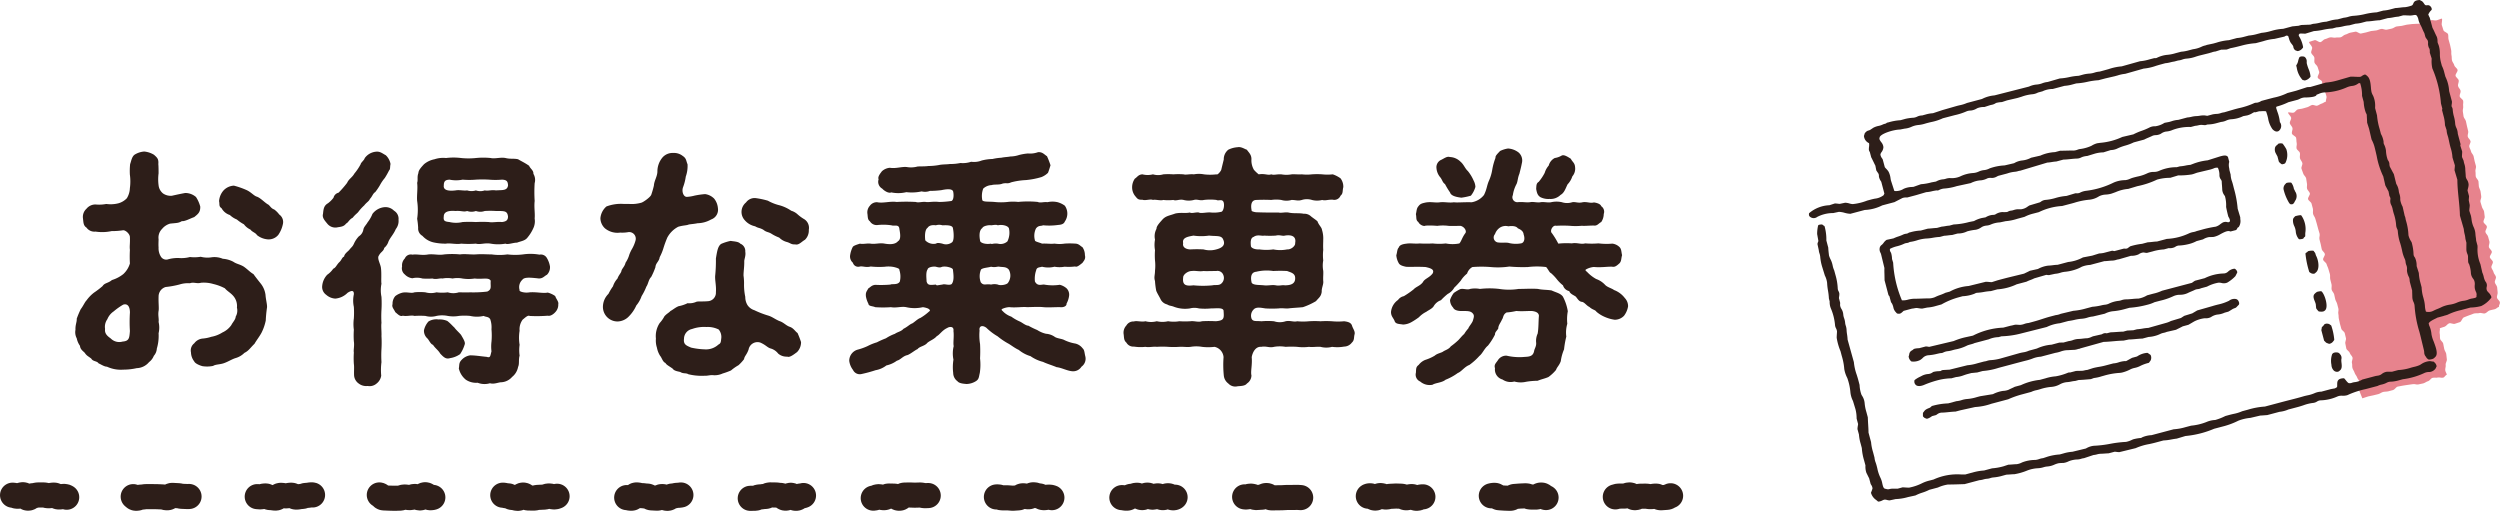 <svg xmlns="http://www.w3.org/2000/svg" viewBox="0 0 348.512 71.204"><defs><style>.cls-1{fill:#2d1e19}</style></defs><g id="レイヤー_2" data-name="レイヤー 2"><g id="その他"><path class="cls-1" d="M37.014 41.105c.035.63.245 1.33.21 1.75a17.707 17.707 0 00-.175 1.821 6.664 6.664 0 01-.595 1.714c-.28.526-.7 1.051-.98 1.541-.56.525-.8.98-1.4 1.26a2.856 2.856 0 01-1.26.735c-.455.14-1.015.49-1.5.666-.6.244-1.226.173-1.61.42a4.272 4.272 0 01-1.47.035c-.421-.106-1.051-.386-1.156-.666a2.114 2.114 0 01-.455-1.26 1.248 1.248 0 01.455-1.26 1.644 1.644 0 011.19-.666 5.163 5.163 0 001.191-.244 4.26 4.26 0 001.54-.6 3.04 3.04 0 001.26-1.049c.14-.316.595-.771.595-1.156a1.674 1.674 0 00.175-1.26 2.124 2.124 0 00-.49-1.61c-.385-.455-.875-.7-1.19-1.085a6.646 6.646 0 00-1.611-.6 4.645 4.645 0 00-1.715-.174c-.6.174-1.015-.14-1.54.07a3.952 3.952 0 00-1.47.175 12.837 12.837 0 01-1.925.349 1.376 1.376 0 00-.98 1.33c-.035.841.07 1.612 0 2-.105.629.07 1.085 0 1.54a3.406 3.406 0 010 1.575 6.172 6.172 0 01-.245 2.135 1.671 1.671 0 01-.42 1.015 2.032 2.032 0 01-.666.875 2.32 2.32 0 01-1.715.84 8.689 8.689 0 01-1.89.21 4.576 4.576 0 01-2.275-.42c-.315.035-.945-.385-1.155-.455-.21-.351-.8-.245-1.015-.665-.455-.35-.63-.385-.91-.8-.175-.211-.63-.455-.666-.98a2.76 2.76 0 01-.455-1.051 1.8 1.8 0 01-.174-1.189c-.036-.7.21-1.085.174-1.54a12.675 12.675 0 01.56-1.331c.351-.455.561-.98.806-1.225a5.078 5.078 0 011.05-1.085 12.154 12.154 0 001.19-.91c.28-.455.77-.385 1.3-.84a4.744 4.744 0 001.598-.84 3.3 3.3 0 00.91-1.47 16.678 16.678 0 010-1.889c-.07-.561.035-.805 0-1.785 0-.456-.665-1.051-1.015-.946a10.163 10.163 0 01-1.54.106 6.189 6.189 0 01-2.24.069 1.347 1.347 0 01-1.26-.56c-.455-.28-.42-.77-.491-1.294a1.533 1.533 0 01.491-1.331 1.6 1.6 0 011.26-.595 5.336 5.336 0 001.5-.071 4.369 4.369 0 001.715-.1 2.577 2.577 0 001.155-.7 2.872 2.872 0 00.42-1.4 6.832 6.832 0 000-1.89 9.375 9.375 0 01.035-1.47c.14-.351.21-.979.6-1.295a2.908 2.908 0 011.365-.455 3.15 3.15 0 011.366.455c.42.385.665.56.6 1.295.035.351.035 1.015.035 1.3a6.382 6.382 0 000 1.644 1.683 1.683 0 00.63 1.156 1.884 1.884 0 001.225.315c.945-.211 1.3-.281 1.855-.386a2.294 2.294 0 011.505.56 4.578 4.578 0 01.595 1.33c.035.841-.385 1.086-.84 1.471-.525.176-1.33.631-1.715.56-.49.28-.63.244-1.645.35a2.244 2.244 0 00-1.12.735 1.694 1.694 0 00-.49 1.435c0 .28-.035.7 0 1.155a2.2 2.2 0 00.314 1.261.877.877 0 00.911.42 5.047 5.047 0 011.61-.211 4.686 4.686 0 001.54-.139 5.314 5.314 0 001.5-.035 3.709 3.709 0 001.54.069 3.022 3.022 0 011.54.21 3.658 3.658 0 011.471.42c.455.316.84.316 1.435.666.56.385.91.8 1.365 1.049.245.351.77 1.016 1.05 1.365a3.205 3.205 0 01.632 1.531zm-18.9 2.485c0-.945-.385-1.3-.945-1.119a9.313 9.313 0 00-1.33.945 2.389 2.389 0 00-.875 1.084 1.824 1.824 0 00-.315 1.365c-.105.735.49 1.086.8 1.33a1.664 1.664 0 001.645.42c.91-.069.945-.489 1.015-1.47a20.664 20.664 0 01.003-2.555zM39.43 31.269a4.12 4.12 0 01-.631 1.47 1.738 1.738 0 01-1.47.63 2.74 2.74 0 01-1.505-.595c-.21-.35-.665-.42-.91-.77a2.353 2.353 0 01-.91-.735 5.349 5.349 0 01-.98-.666 3.1 3.1 0 01-.98-.629 2.012 2.012 0 01-1.155-.945c-.42-.28-.245-.525-.35-.98a2.511 2.511 0 01.629-1.506 2.133 2.133 0 011.436-.664 11.145 11.145 0 011.715.594c.665.281 1.085.841 1.5.946.56.21 1.12.875 1.61 1.12.245.21.385.525.8.665a3.291 3.291 0 01.7.7 1.277 1.277 0 01.501 1.365zm15.748.664c-.316.737-.736 1.122-1.015 1.716a1.883 1.883 0 01-.6.91c-.069.455-.49.56-.734 1.05-.316.385.209 1.155.279 1.75.1.84 0 1.75.07 2.2a4.535 4.535 0 000 1.821 15.783 15.783 0 010 1.82 15.786 15.786 0 000 1.82c-.07.49.035 1.33 0 1.821a15.773 15.773 0 010 1.82 15.7 15.7 0 000 1.82 8.774 8.774 0 00-.035 1.891 1.706 1.706 0 01-.63 1.084 1.479 1.479 0 01-1.26.35 1.7 1.7 0 01-1.26-.35 1.522 1.522 0 01-.63-1.084c-.035-.666.035-1.192-.035-1.646a11.822 11.822 0 010-1.575c-.07-.385.1-.945 0-1.575a12.09 12.09 0 010-1.61 5.836 5.836 0 010-1.576 12.239 12.239 0 000-1.61 4.121 4.121 0 010-1.75c.035-.63-.385-.525-.875-.21a2.718 2.718 0 01-1.715.806 2.085 2.085 0 01-1.261-.526 1.337 1.337 0 01-.56-1.259 2.612 2.612 0 01.7-1.541 3.211 3.211 0 00.839-.84c.351-.141.421-.455.806-.875.35-.281.42-.736.7-.805.07-.386.385-.6.7-.91.35-.455.49-.455.7-.945a3.68 3.68 0 01.665-.981 1.4 1.4 0 00.63-.945c.07-.385.385-.63.595-1.015a4.538 4.538 0 00.665-1.155 2.347 2.347 0 011.645-.945 1.655 1.655 0 011.366.49 1.3 1.3 0 01.629 1.26 1.816 1.816 0 01-.379 1.299zm-9.592-.8c-.315-.385-.7-.8-.56-1.3.071-.665.1-1.155.7-1.5a3.935 3.935 0 00.77-.771.947.947 0 01.7-.7 14.047 14.047 0 001.19-1.365c.245-.561.7-.736 1.015-1.3a7.462 7.462 0 00.875-1.3c.035-.245.525-.595.56-.841a2.171 2.171 0 011.575-.909c.595-.07.945.28 1.365.489a2.244 2.244 0 01.665 1.226c-.1.49 0 .7-.21.91a10.081 10.081 0 01-.595 1.05 5.477 5.477 0 00-.665.98 8.165 8.165 0 01-.665.981c-.315.175-.42.63-.735.945-.14.35-.455.455-.8.91a6.168 6.168 0 00-.8.875c-.14.209-.42.35-.805.84-.49.244-.665.735-.91.8-.35.49-.84.455-1.33.56a1.439 1.439 0 01-1.34-.584zM77.405 43.52c-.21.245-.665.595-1.05.491a19.3 19.3 0 01-2.521.034c-.245-.14-.595.211-.98.525a2.249 2.249 0 00-.419 1.541 6.047 6.047 0 000 1.959 5.362 5.362 0 000 1.506c-.176.63 0 1.12-.211 1.575a2.319 2.319 0 01-.84 1.4 2.138 2.138 0 01-1.47.736c-.455 0-1.015.314-1.61.139a2.616 2.616 0 01-1.715-.07 2.576 2.576 0 01-1.646-.42 2.815 2.815 0 01-.98-1.575c.1-.49-.035-.769.42-1.224a2.026 2.026 0 011.156-.6c.77 0 1.54.14 2.31.21.525.175.49-.1.665-.771a5.615 5.615 0 010-1.33 9.706 9.706 0 000-1.75 3.417 3.417 0 00-.175-1.4c-.245-.385-.595-.279-.91-.455a4.21 4.21 0 01-1.89 0 7.9 7.9 0 00-1.576 0 4.539 4.539 0 01-1.54 0 3.96 3.96 0 00-1.575 0 2.856 2.856 0 01-1.54 0 11.306 11.306 0 00-1.54 0c-.42-.14-1.085.1-1.61-.034-.386.174-.7-.21-1.051-.491-.21-.455-.524-.7-.384-1.12a1.606 1.606 0 01.384-1.12 2.675 2.675 0 011.051-.49c.665-.1 1.19.14 1.61-.034a7.406 7.406 0 011.54 0 2.893 2.893 0 001.54 0 5.991 5.991 0 001.575 0 2.547 2.547 0 001.54 0c.455 0 1.016.034 1.576 0a15.791 15.791 0 002.38-.106c.7-.315.42-.735.49-1.506-.28-.524-1.155-.174-2.241-.314a5.524 5.524 0 01-1.714 0 3.547 3.547 0 00-1.366 0 3.724 3.724 0 00-1.4 0c-.42-.07-.875.175-1.4 0a9.343 9.343 0 01-1.4 0 2.708 2.708 0 00-1.4-.035 1.739 1.739 0 01-1.05-.526 1.088 1.088 0 01-.385-1.119 1.362 1.362 0 01.385-1.121.9.9 0 011.05-.525c.735-.1 1.33.14 2.24-.034.875-.071 1.4.139 2.2 0a11.451 11.451 0 012.206 0c.665-.1 1.364.034 2.2 0 .84-.071 1.435 0 2.205 0a7.821 7.821 0 002.2 0 9.021 9.021 0 002.17 0 7.156 7.156 0 012.291.034.964.964 0 011.05.49 3.348 3.348 0 01.42 1.156 1.475 1.475 0 01-.42 1.155c-.42.21-.63.63-1.365.49-.805-.071-1.785-.21-2.066.21a1.393 1.393 0 00-.384 1.434c-.071.106.105.211.384.282a2.472 2.472 0 001.015.035c1.051-.071 1.856.174 2.521.034a3.23 3.23 0 011.05.49c.07.316.525.806.42 1.12a1.478 1.478 0 01-.42 1.124zM58.153 25.494c.14-.42-.035-.841.175-1.365 0-.42.455-.875.77-1.226a3.206 3.206 0 011.47-.7 3.8 3.8 0 011.61-.175 8.469 8.469 0 012.1 0 10.187 10.187 0 002.066 0 10.211 10.211 0 012.065 0c.56.14 1.4-.139 2.065 0 .7.175 1.155.034 1.75.175.526.314.945.49 1.541.91.139.385.63.63.594 1.12a1.645 1.645 0 01.176 1.295 19.271 19.271 0 000 2.486c-.1.91.069 1.679 0 2.45a2.3 2.3 0 01-.21 1.4 5.416 5.416 0 01-.77 1.226c-.35.49-.946.524-1.471.734-.56 0-1.3.315-1.61.141a5.88 5.88 0 01-2.065 0c-.84-.141-1.47.174-2.065 0a13.7 13.7 0 01-2.066 0c-.594.139-1.575-.106-2.1 0a7.561 7.561 0 01-1.75-.176 2.966 2.966 0 01-1.54-.91 1.159 1.159 0 01-.595-1.119 10.519 10.519 0 00-.14-1.261 8.414 8.414 0 000-2.485c-.07-.77.105-1.714 0-2.52zm5.986 23.872a3.259 3.259 0 01-1.4.56c-.56.175-.875-.105-1.365-.63-.315-.525-.665-.7-1.015-1.226-.35-.1-.56-.7-.8-.91a1.421 1.421 0 01-.455-1.119 2.7 2.7 0 01.63-1.226 2.1 2.1 0 011.4-.28 2.66 2.66 0 011.226.211c.454.35.7.664.979.91.246.35.771.8.945 1.049.281.49.631 1.016.491 1.331a4.794 4.794 0 01-.636 1.33zm5.005-19.952a11.773 11.773 0 00-1.575 0 1.8 1.8 0 01-1.225 0 1.838 1.838 0 01-1.225 0c-.491.175-.841-.07-1.611 0-.84-.07-1.645.035-1.645.769-.07.6.105.7.8.771a3.961 3.961 0 001.821 0 16.188 16.188 0 011.855 0 15.757 15.757 0 011.82 0c.49.1 1.155-.069 1.82 0 .525-.069.84-.21.84-.771-.1-.804-.485-.769-1.675-.769zm-5.636-2.871c.526-.105 1.051.07 1.611 0a2.036 2.036 0 001.225 0 1.832 1.832 0 001.225 0c.56.105.875-.105 1.575 0 .875-.07 1.575.07 1.68-.7-.035-.526-.14-.77-.84-.8a10.581 10.581 0 01-1.82 0 15.786 15.786 0 00-1.82 0 11.046 11.046 0 01-1.855 0 4.5 4.5 0 01-1.821 0c-.455.035-.8.1-.8.8-.11.735.765.805 1.64.7zm28.455 9.311c-.07.595-.56.806-.595 1.4a9.471 9.471 0 01-.595 1.365c-.35.315-.42 1.015-.665 1.33a7.725 7.725 0 01-.665 1.33 4.078 4.078 0 01-.735 1.3 5.056 5.056 0 01-1.015 1.5 2.247 2.247 0 01-1.575.735 2.035 2.035 0 01-2.066-1.925 2.555 2.555 0 01.77-1.925 7.483 7.483 0 01.631-1.05 2.891 2.891 0 01.63-1.085c.175-.525.524-.77.56-1.12.14-.351.455-.595.56-1.085a3.852 3.852 0 00.525-1.121 5.054 5.054 0 01.42-.875 4.923 4.923 0 00.452-1.118.923.923 0 00-.98-1.156 4.692 4.692 0 01-1.155.07 2.738 2.738 0 01-2.135-.595 1.98 1.98 0 01-.631-1.4 2.438 2.438 0 01.84-1.647 5.706 5.706 0 012.451-.35h.735a4.981 4.981 0 001.68-.174c.28-.07 1.33-.806 1.4-1.156a12.354 12.354 0 00.35-1.224c.035-.666.455-1.226.49-1.926a3.033 3.033 0 01.735-2.029 1.873 1.873 0 011.471-.6 1.96 1.96 0 011.33.42c.524.349.455.665.665 1.155a4.343 4.343 0 01-.245 1.716 6.808 6.808 0 01-.385 1.5c-.211.6.07 1.365.56 1.33a5.4 5.4 0 001.05-.174 11.436 11.436 0 011.47-.211 2.164 2.164 0 011.26.631 2.434 2.434 0 01.525 1.33 1.429 1.429 0 01-.945 1.574 3.955 3.955 0 01-1.89.526c-.525.105-.77.105-1.226.176-.279.139-.734.1-1.47.314a3.629 3.629 0 00-1.54 1.54c-.315.771-.385 1.015-.49 1.33a6.922 6.922 0 01-.557 1.374zm19.707 11.831a1.955 1.955 0 01-.56 1.4c-.385.28-1.015.8-1.365.631a1.781 1.781 0 01-1.26-.421 2.046 2.046 0 00-1.12-.736c-.455-.174-.595-.455-1.365-.8a1.263 1.263 0 00-1.646.98c-.279.77-.56.875-.629 1.33a6.226 6.226 0 01-.77.84 6.769 6.769 0 00-1.051.734 10.056 10.056 0 01-1.155.421 2.686 2.686 0 01-1.26.245c-.42-.07-.875.105-1.26.071a7.781 7.781 0 01-2.275-.211c-.315-.209-.7-.035-1.121-.315-.455-.1-.875-.175-1.05-.455-.525-.384-.875-.525-1.015-.8-.385-.141-.525-.771-.735-.981a3.268 3.268 0 01-.455-1.155 3.2 3.2 0 01-.14-1.261 3.307 3.307 0 01.525-2.17 4.528 4.528 0 00.665-.945c.351-.385.63-.49.84-.734.35-.176.631-.456 1.12-.666a4.772 4.772 0 001.261-.42 2.408 2.408 0 001.26-.209c.385-.071.805 0 1.61-.071a1.183 1.183 0 001.081-1.266c.07-.841-.14-1.612-.105-2.241a20.836 20.836 0 00.105-2.451c.175-1.05.28-1.715.735-2.029a6.546 6.546 0 011.33-.42c.28.069 1.086.069 1.33.385a1.105 1.105 0 01.7 1.119c.105.6-.174 1.086-.14 1.4 0 .84-.105 1.33-.105 1.926a7.713 7.713 0 01.071 1.26 8.113 8.113 0 00.174 1.715 2.161 2.161 0 00.315 1.156 1.785 1.785 0 00.946.7 12.937 12.937 0 002 .771c.525.174.84.454 1.47.735.595.174.945.629 1.435.8.56.174.8.665 1.12.875a13.434 13.434 0 01.489 1.263zm-11.481-1.75a3.41 3.41 0 00-1.715-.349 4.946 4.946 0 00-2 .279 1.4 1.4 0 00-1.121 1.365c-.105.806.35.946.981 1.226a10.086 10.086 0 001.89.245 2.554 2.554 0 001.925-.665c.28-.14.35-.28.385-.771a1.623 1.623 0 00-.345-1.33zm12.006-12.5c-.525.315-.84.77-1.365.63-.525.035-.63-.175-1.085-.315a2.358 2.358 0 01-1.12-.629 5.637 5.637 0 01-1.12-.561c-.42-.245-.665-.175-1.085-.525-.56-.315-.7-.21-1.155-.49a2.569 2.569 0 01-1.435-.84 1.7 1.7 0 01.17-2.482 1.469 1.469 0 011.435-.594 11.354 11.354 0 011.611.349 6.439 6.439 0 001.47.6 5.417 5.417 0 011.785.8 2.227 2.227 0 01.91.525 5.968 5.968 0 00.806.595 1.433 1.433 0 01.734 1.54 1.794 1.794 0 01-.551 1.401zm38.571 17.681a1.378 1.378 0 01-1.366.63c-.665-.07-1.435-.49-2.1-.561-.665-.279-1.4-.489-1.89-.734a5.315 5.315 0 01-1.75-.8 4.689 4.689 0 01-1.645-.875c-.56-.246-1.156-.735-1.506-.91a9.408 9.408 0 01-1.435-.98 8.071 8.071 0 01-1.574-1.196c-.63-.454-1.05-.175-.945.386a7.59 7.59 0 00.07 1.89 18.936 18.936 0 010 1.995 7.826 7.826 0 01-.035 2.03c-.14.56-.1.875-.56 1.155a2.567 2.567 0 01-1.295.385c-.385-.035-1.015-.07-1.26-.385a1.438 1.438 0 01-.595-1.155 6.7 6.7 0 01.035-1.854 4.32 4.32 0 01.035-1.891c-.105-.455.07-1.33-.035-2.1.105-.7-.56-.63-.875-.42-.7.316-1.085.98-1.435 1.121-.386.455-.911.6-1.331.945-.35.455-1.085.49-1.365.875-.35.14-1.05.734-1.435.84-.63.14-.945.665-1.435.77a3.836 3.836 0 01-1.47.665 3.378 3.378 0 01-1.506.665 17.777 17.777 0 01-1.925.525 1.044 1.044 0 01-1.225-.56 2.634 2.634 0 01-.525-1.261 1.616 1.616 0 011.19-1.574 7.98 7.98 0 001.365-.49 7.092 7.092 0 011.3-.525 11.53 11.53 0 011.26-.561 5.949 5.949 0 011.26-.629c.315-.246.875-.315 1.19-.7.525-.244.875-.629 1.19-.734.245-.106.8-.665 1.155-.77a7.123 7.123 0 001.226-.91c.21-.106.1-.281-.176-.42a2.9 2.9 0 00-.7-.176 5.117 5.117 0 01-2.31 0c-.665-.14-1.4.141-2.135 0a15.171 15.171 0 01-2.2 0c-.35-.175-.91-.1-.946-.49a3.41 3.41 0 01-.35-1.05c-.034-.524.071-.595.35-1.085.315-.176.42-.42.946-.49a15.172 15.172 0 002.135-.035c.175-.14 1.015.1 1.3-.42a2.942 2.942 0 00-.07-1.645c.07-.14-.315-.281-.77-.385a3.886 3.886 0 00-1.26-.036 11.262 11.262 0 01-1.961-.034c-.665.174-1.05-.07-1.5 0a.769.769 0 01-.98-.525 1.153 1.153 0 01-.385-1.051 3.744 3.744 0 01.35-1.119c.07-.176.455-.316 1.015-.49.49.1.945-.071 1.5 0 .631.1 1.261-.141 1.961 0 .455.07 1.4.209 1.855-.351.525-.28.21-1.434.175-1.785-.1-.595-.735-.28-1.085-.42a7.744 7.744 0 00-2-.035 1.11 1.11 0 01-1.015-.525c-.35-.246-.279-.666-.35-1.085a1.361 1.361 0 01.35-1.085 1.19 1.19 0 011.015-.49c.806.174 1.856-.175 2.7-.035a23.057 23.057 0 012.695 0c.35.14.91-.07 1.4 0 .385.069 1.016-.105 1.855 0a13.084 13.084 0 001.716-.14c.35-.175.315-1.016.21-1.366-.21-.42-1.12-.244-1.645-.139a12.937 12.937 0 01-1.575.1 1.922 1.922 0 01-1.156.07 6.354 6.354 0 01-2.135.106 4.767 4.767 0 01-2.1.035c-.35.174-.981-.211-1.26-.525a1.088 1.088 0 01-.506-1.297c-.174-.385.316-.91.456-1.121a1.85 1.85 0 011.12-.49c.84.14 1.61-.174 2.345-.105a3.4 3.4 0 001.5-.069c.385-.036 1.015 0 1.506-.071a8.858 8.858 0 001.5-.14c.456-.105 1.016-.07 1.506-.14a6.908 6.908 0 001.47-.14 3.616 3.616 0 001.5-.175 2.9 2.9 0 001.47-.174 6.681 6.681 0 011.506-.211 7.211 7.211 0 011.225-.175c.454-.1.944-.1 1.259-.175a4.041 4.041 0 001.225-.21 7.506 7.506 0 011.226-.21 3.257 3.257 0 001.4-.176c.63-.069.91.351 1.26.561a11.59 11.59 0 01.49 1.26c-.105.35-.21.7-.35 1.051a2.75 2.75 0 01-.91.594 10.928 10.928 0 01-2.17.42 9.745 9.745 0 00-2.066.316c-.525.244-.594.035-1.19.174-.49.21-1.05.07-1.54.21a1.836 1.836 0 00-1.155.491 2.939 2.939 0 00-.14 1.54c0 .35.875.245 1.68.315a8.531 8.531 0 001.89 0 6.488 6.488 0 011.436 0 14.145 14.145 0 012.73 0c.385.175.8-.035 1.365.035a3.15 3.15 0 011.4 0 3.058 3.058 0 011.016.49 1.894 1.894 0 01.349 1.085 1.949 1.949 0 01-.349 1.121c-.176.455-.736.455-1.016.489a8.824 8.824 0 01-2.03.035c-.21.14-.63-.035-.98.455a2.328 2.328 0 00-.14 1.646c-.035.174.7.314.98.455.735-.035 1.19.07 1.75 0a4.667 4.667 0 001.4 0 10.057 10.057 0 011.471 0c.525 0 .734.349 1.015.49a1.912 1.912 0 01.349 1.119c.141.561-.174.806-.349 1.086-.21.14-.736.664-1.015.49a7.037 7.037 0 01-1.471.034 3.74 3.74 0 01-1.4 0 3.552 3.552 0 01-1.75 0c-.245.106-.735.036-.805.491a3.532 3.532 0 00-.175 1.575c.35.665.84.42 1.26.42a6.692 6.692 0 002.2.035 2.232 2.232 0 01.945.49 1.237 1.237 0 01.35 1.085 3.093 3.093 0 01-.35 1.05c.035.35-.42.56-.945.49-.875 0-1.68.07-2.31 0-.735-.07-1.645 0-2.275 0-.63-.07-1.541.106-2.45 0a2.737 2.737 0 00-.981.245c-.139.07-.105.175.035.281a2.98 2.98 0 001.226.8 6.124 6.124 0 001.155.665c.35.14.84.595 1.225.595a10.212 10.212 0 001.225.6 3.863 3.863 0 001.225.525 2.422 2.422 0 011.26.455c.35.209.98.244 1.295.42a5.6 5.6 0 001.54.49 1.779 1.779 0 011.015.664c.281.246.246.631.386 1.157a1.364 1.364 0 01-.541 1.403zM128.993 33.51a1.587 1.587 0 001.47.455c.21-.106.281-.141.911 0a1.366 1.366 0 001.33-.176c.315-.209.28-1.26.14-1.96-.035-.42-.736-.455-1.47-.42a1.488 1.488 0 00-.911 0c-.21-.035-.875-.1-1.155.351-.42.279-.385 1.33-.315 1.75zm3.851 4.095c0-.14-.21-.281-.665-.385a2.1 2.1 0 00-.805-.036c-.246.071-.281.175-.911 0-.279-.069-1.12.036-1.155.386-.28.385-.14 1.3-.14 1.645.14.595.525.525 1.295.455.141.176.141.1.911 0 .35-.14.91.176 1.294-.071.386-.49.246-1.365.176-1.999zm3.78-4.095c-.035.349.77.594 1.54.455.105.139.175-.071.945 0a1.427 1.427 0 001.33-.316 2.706 2.706 0 00.21-1.82c-.14-.385-.98-.56-1.54-.42-.245-.1-.35-.069-.945 0-.245-.069-1.12.069-1.225.386-.525.349-.385 1.364-.315 1.715zm3.92 5.88a1.711 1.711 0 00.1-1.785c-.35-.455-.875-.35-1.295-.421-.314-.069-.56.14-1.19 0-.49.14-1.12.14-1.4.386a2.426 2.426 0 00-.035 1.785c.42.525.7.175 1.435.315a1.933 1.933 0 01.945 0c.32.176 1.296.035 1.44-.28zm48.301 7.176c-.139.455 0 .84-.385 1.19a1.384 1.384 0 01-1.085.56 5.364 5.364 0 01-1.68.035 3.136 3.136 0 01-1.61 0c-.595-.035-1.155.07-1.61 0a6.443 6.443 0 01-1.645 0 12.211 12.211 0 00-1.611 0 4.887 4.887 0 00-1.61 0c-.665.174-1.085-.14-1.785 0-.735-.07-1.19.664-1.33 1.435.1 1.12-.175 1.96-.035 2.556a1.37 1.37 0 01-.63 1.119c-.245.35-.875.35-1.3.386a1.32 1.32 0 01-1.295-.386 1.56 1.56 0 01-.631-1.119 15.007 15.007 0 01-.034-2.556 1.591 1.591 0 00-1.261-1.435 7.259 7.259 0 01-1.75 0 4.694 4.694 0 00-1.575 0c-.595.07-.945-.035-1.575 0a11.708 11.708 0 01-1.575 0 11.8 11.8 0 00-1.575 0c-.421-.07-1.086.105-1.575 0a6.1 6.1 0 01-1.611-.035 1.1 1.1 0 01-1.05-.56c-.385-.315-.315-.77-.385-1.19a1.452 1.452 0 01.385-1.191 1.128 1.128 0 011.05-.56c.385-.139 1.085.105 1.611-.034a3.013 3.013 0 001.575 0 3.445 3.445 0 001.575 0 4.764 4.764 0 001.575 0 11.983 11.983 0 001.575 0c.455-.07 1.085.174 1.575 0a16.631 16.631 0 011.925 0c1.225-.1 1.156-.421 1.086-1.506-.14-.42-.946-.279-1.751-.279a8.749 8.749 0 01-1.68 0 2.485 2.485 0 00-1.26 0 4.4 4.4 0 01-2.17-.211c-.525-.21-.595-.1-1.015-.35a1.371 1.371 0 01-.875-.665c-.176-.385-.455-.8-.631-1.225a10 10 0 01-.174-1.365c-.176-.56 0-.8 0-1.436a6.5 6.5 0 000-1.435 9.553 9.553 0 010-1.434 4.049 4.049 0 010-1.471 2.165 2.165 0 01.21-1.505c-.036-.385.56-.98.8-1.26.489-.56.98-.56 1.82-.875.84-.175 1.4 0 2.03-.14.28.175.8-.069 1.26 0 .28.175 1.155-.069 1.68 0a4.586 4.586 0 001.47-.105c.281-.1.456-.91.281-1.365-.211-.455-.7-.105-.981-.28a7.3 7.3 0 00-1.75 0c-.595.14-.91-.14-1.4 0a2.844 2.844 0 01-1.435 0c-.595-.14-1.015.175-1.435 0a6.249 6.249 0 01-1.4 0c-.384.14-1.12-.106-1.435 0-.35-.175-1.085.14-1.47-.035-.63.035-.7-.14-1.05-.56a1.942 1.942 0 01-.385-1.19 2.1 2.1 0 01.385-1.191c.315-.175.455-.56 1.05-.595a2.928 2.928 0 001.47 0 2.476 2.476 0 001.435 0 9.152 9.152 0 011.4 0 9.806 9.806 0 011.435 0c.35.105.875-.07 1.435 0a3.776 3.776 0 011.4 0 7.186 7.186 0 001.75 0c.14.14.595-.42.665-.629.1-.42.176-.736.35-1.436a1.7 1.7 0 01.631-1.365 3.4 3.4 0 011.295-.35c.525-.105 1.015.28 1.3.35.21.349.665.665.63 1.365a2.65 2.65 0 00.35 1.436 5.145 5.145 0 00.665.629c.91-.139 1.26.175 1.75 0 .35.14.77-.035 1.4 0a3.893 3.893 0 001.435 0c.35-.035.944.035 1.435 0a6.164 6.164 0 001.4 0 9.819 9.819 0 011.435 0 6.878 6.878 0 001.47 0 4.049 4.049 0 011.085.56 1.94 1.94 0 01.385 1.226c-.14.524 0 .875-.385 1.19a.94.94 0 01-1.085.56c-.665-.035-1.05.175-1.47.035a2.844 2.844 0 01-1.435 0 2.347 2.347 0 00-1.4 0c-.6.175-.806 0-1.435 0a2.5 2.5 0 01-1.435 0 4.7 4.7 0 00-1.4 0 20.289 20.289 0 00-2.065 0c-.8 0-.8.875-.665 1.47-.035.035 0 .07.07.105a1.824 1.824 0 00.56.14 57.652 57.652 0 003.115.035c.35.1.875-.069 1.365 0 .771.175 1.436.035 2.136.175a1.351 1.351 0 011.05.384c.455.351.595.42.875.666.175.525.595.84.63 1.19a3.954 3.954 0 01.175 1.365c0 .42-.035.84 0 1.436a6.817 6.817 0 000 1.469 3.954 3.954 0 000 1.435c.035.455-.035.876 0 1.436.07.455-.245.945-.21 1.505-.1.664-.385.8-.8 1.295a9.5 9.5 0 01-1.82.84c-.631.07-1.541.106-2.031.176-.524.034-.77-.07-1.365 0a15.746 15.746 0 01-1.82 0c-.56-.07-1.3-.281-1.68.174a1.205 1.205 0 00-.245 1.3c.245.385.595.246 1.365.316a9.635 9.635 0 011.75 0 2.538 2.538 0 001.61 0c.631-.141 1.12.139 1.611 0a8.471 8.471 0 001.645 0 12.239 12.239 0 011.61 0 12.3 12.3 0 011.61 0 9.1 9.1 0 001.68 0c.595.069.945.209 1.085.56.14.484.456.799.385 1.22zm-23.907-12.672c-.14.63.49.875 1.015.875a15.746 15.746 0 011.82 0 3.286 3.286 0 001.786 0c1.085-.28 1.3-.8.875-1.54-.315-.42-.911-.28-1.891-.385a7.509 7.509 0 01-2.17 0c-.7.14-1.61.246-1.435 1.05zm5.6 4.446a.861.861 0 00-.98-.561c-.771 0-1.436.035-1.786 0-.595.106-1.05-.069-1.645 0-.525 0-1.225.49-1.19.945-.14 1.122.525 1.156 1.435 1.051a13.38 13.38 0 002.66 0c.385-.1.875.071 1.225-.245a1.042 1.042 0 00.282-1.19zm5.04-3.571a6.93 6.93 0 001.925 0 4.937 4.937 0 001.925 0c.631.036 1.191-.56 1.12-.875.211-1.015-.594-1.19-1.435-1.05-.315.1-.7-.14-1.26 0a12.9 12.9 0 01-1.645 0c-.245.1-.91-.209-1.435.175-.455.14-.455.735-.385 1.33.106.28.631.456 1.191.42zm4.97 3.92c-.034-.629-.7-.734-1.12-.91a17.451 17.451 0 00-1.925 0 6.2 6.2 0 00-2.38.106c-.77.07-.805.839-.63 1.54.245.35 1.05.28 1.715.35.56.071 1.12-.1 1.645 0s.875-.07 1.26 0c.771 0 1.507-.175 1.436-1.086zm46.413 4.026a2.993 2.993 0 01-.56 1.3 1.783 1.783 0 01-1.3.559 5.118 5.118 0 01-1.365-.385 4.4 4.4 0 01-1.19-.735c-.175-.28-.525-.245-.98-.665-.385-.175-.63-.595-.98-.7-.455-.035-.595-.351-.91-.737-.28-.209-.805-.384-.91-.769a1.139 1.139 0 01-.875-.8 5.175 5.175 0 01-.875-.875 6.367 6.367 0 00-.806-.84c-.21-.07-.315-.421-.665-.84a10.348 10.348 0 00-2.555 0 21.738 21.738 0 01-2.59-.07 10.7 10.7 0 01-2.59.07 15.58 15.58 0 00-2.556 0 1.58 1.58 0 00-.735.91 3.848 3.848 0 00-.875.979 11.059 11.059 0 01-.91.981 2.19 2.19 0 01-.91.875 8.7 8.7 0 00-.945.875 1.882 1.882 0 00-1.015.84c-.21.35-.805.595-1.015.77a3.7 3.7 0 00-1.05.771 9.783 9.783 0 01-1.015.665 2.58 2.58 0 01-1.19.35c-.526-.1-1.051-.035-1.191-.525-.175-.42-.49-.631-.49-1.226a2.31 2.31 0 01.98-1.68 1.313 1.313 0 01.806-.525 12.129 12.129 0 001.364-.945c.35-.385.911-.489 1.3-1.015.245-.49.91-.6 1.365-1.225.245-.525-.21-.7-.98-.875-1.05-.07-2.065 0-2.73-.036-.315-.069-.841-.174-1.016-.489a2.619 2.619 0 01-.35-1.121c.14-.455.105-.84.35-1.085.1-.385.7-.489 1.016-.524.665-.106 1.12.035 1.89-.035a16.237 16.237 0 001.82 0 7.946 7.946 0 001.82 0 4.892 4.892 0 001.89 0c.28-.281.385-.84.84-1.436.21-.279-.1-.875-.665-1.016-.525 0-1.19.036-1.68 0a6.018 6.018 0 00-1.575 0 11.838 11.838 0 00-1.61-.034c-.35.175-.91-.21-1.015-.49-.385-.28-.245-.595-.35-1.12.1-.35.07-.77.35-1.085.28-.386.559-.42 1.015-.526.805-.139 1.33.071 2-.034.665-.07 1.26.105 1.925 0 .525.07 1.295-.035 2.485 0a2.763 2.763 0 001.716-1.015c.42-.84.384-1.295.7-2a6.284 6.284 0 00.455-1.54 8.523 8.523 0 01.455-1.646c-.07-.28.385-.665.63-.945a3.811 3.811 0 011.12-.35 2.7 2.7 0 011.47.56 1.477 1.477 0 01.455 1.47c-.1.526-.21.946-.35 1.5-.245.595-.21.98-.385 1.4a4.633 4.633 0 00-.525 1.575.688.688 0 00.665.98c.77-.07 1.12.07 1.75 0 .385-.105 1.015.105 1.47 0 .491-.07 1.051.105 1.471 0a3.465 3.465 0 011.47 0 2.342 2.342 0 001.47 0c.49-.07.805.174 1.47 0 .665-.07.98.174 1.54.034.28.036.91.175 1.015.526a.926.926 0 01.35 1.085 2.032 2.032 0 01-.35 1.12c-.35.175-.56.56-1.015.49-.7 0-1.155.07-1.715.034a8.818 8.818 0 01-1.68 0 17.107 17.107 0 00-1.89 0c-.42-.138-.945.7-.561 1.051a10.989 10.989 0 01.875 1.436 10.8 10.8 0 011.891-.035c.735-.141 1.26.174 1.855 0a11.046 11.046 0 001.855 0 9.059 9.059 0 001.925.035 1.708 1.708 0 011.016.49c.28.279.245.734.35 1.119-.141.455-.07.806-.35 1.121-.42.385-.666.56-1.016.489-.665-.034-1.609.14-2.555.036a2.73 2.73 0 00-1.12.35c-.105.069-.07.174.14.315a5.094 5.094 0 001.295 1.015 3.1 3.1 0 011.225.8c.315.35.946.49 1.26.734a3.387 3.387 0 011.506 1.121 1.636 1.636 0 01.45 1.163zm-9.066-1.33a6.656 6.656 0 01.665 2 6.153 6.153 0 00-.07 1.75 4.324 4.324 0 00-.14 1.785 13.512 13.512 0 00-.315 1.785 6.485 6.485 0 00-.455 1.645c-.21.6-.525.805-.665 1.225a5.689 5.689 0 01-1.05.98c-.455.211-1.015.315-1.506.525a10.473 10.473 0 00-1.61.141 3.294 3.294 0 01-1.645-.036 1.965 1.965 0 01-1.645-.28 1.437 1.437 0 01-1.05-1.575c-.175-.525.175-.734.455-1.189a1.371 1.371 0 011.155-.561 7.851 7.851 0 002.52.175c.7-.034 1.19-.1 1.33-.84.035-.28.316-.63.28-1.12a2.45 2.45 0 01.21-1.295c.141-.806.1-1.715.176-2.485-.035-.421-.421-.6-1.015-.665-.736 0-1.366.07-2.136 0a8.778 8.778 0 01-1.365.21c-.525.315-.42.7-.63.979-.21.49-.525.806-.525 1.261-.245.385-.455.489-.455.84a8.827 8.827 0 01-.98 1.54c-.491.384-.77 1.12-1.19 1.435a8.662 8.662 0 01-1.4 1.26c-.665.245-1.12.945-1.61 1.12a7.54 7.54 0 01-1.715.945c-.49.42-1.4.42-1.82.7a2.033 2.033 0 01-1.715-.456 1.04 1.04 0 01-.595-1.224c.034-.561 0-.806.385-1.086a2.163 2.163 0 01.91-.7 6.1 6.1 0 001.33-.595c.35-.314.91-.385 1.155-.561.28-.209.8-.314 1.085-.734a10.251 10.251 0 00.98-.8c.175-.14.63-.736.876-.91a5.16 5.16 0 01.594-.8c.035-.21.526-.736.631-1.085.139-.491.245-.736-.071-1.051s-.77-.279-1.505-.279c-.385 0-1.015-.071-1.19-.491a1.529 1.529 0 01-.42-1.05 3.42 3.42 0 01.525-.98 6.951 6.951 0 01.875-.524c.456-.141.98.138 1.4-.036a3.586 3.586 0 011.366 0 11.558 11.558 0 012.695 0 8.67 8.67 0 002.7 0c.98 0 1.785-.07 2.7 0 .594.14 1.225.1 1.89.209.655.303 1.285.407 1.605.898zm-17.642-17.922a1.129 1.129 0 01.6-1.155c.42-.175.84-.56 1.26-.419a2.226 2.226 0 011.5.664c.455.385.595.91 1.015 1.295a5.653 5.653 0 01.806 1.331 2.075 2.075 0 01.245.875 3.412 3.412 0 01-.631 1.225 8.686 8.686 0 01-1.33.279c-.56-.07-1.435-.21-1.575-.734a10.138 10.138 0 01-.7-1.156c-.35-.244-.35-.525-.63-.91a2.237 2.237 0 01-.56-1.295zM212.4 32.67c-.035-.421-.385-.666-.805-.841-.245-.351-.875-.351-1.33-.28a1.473 1.473 0 00-1.155.175 1.749 1.749 0 00-.7.911.7.7 0 00.35 1.154c.6.1 1.225-.035 1.645.1a4.1 4.1 0 001.645.036c.384-.066.594-.556.35-1.255zm1.75-6.336c.036-.455 0-.771.351-.981a6.55 6.55 0 00.839-1.259 2.711 2.711 0 01.56-1.016 1.654 1.654 0 01.841-1.05 2.709 2.709 0 00.98-.35c.315-.14.77.14 1.26.455.245.49.56.56.595 1.19a1.614 1.614 0 01-.385 1.261 2.878 2.878 0 01-.665 1.119c-.28.561-.455 1.19-.98 1.471a1.977 1.977 0 01-1.541.56 2.454 2.454 0 01-1.259-.246c-.387-.244-.492-.559-.597-1.154z"/><path d="M1.75 69.031c.359 0 .359.147.718.147s.36-.212.719-.212.359.478.718.478.359-.342.718-.342.359-.102.718-.102h.719c.359 0 .359.108.718.108s.359-.087.718-.087.359.258.718.258.359-.075.719-.075.359.215.718.215.359-.448.718-.448.359.288.718.288.359.07.718.07.359.04.719.04.359-.084.718-.084.359-.312.718-.312.359.285.718.285.36-.2.719-.2.359-.07.718-.07.359.472.718.472.36-.178.719-.178.359-.172.718-.172.36.352.719.352.359-.166.718-.166.36-.063.719-.063h.719c.36 0 .359.008.719.008s.359.03.718.03.36.12.719.12.36-.33.719-.33.36.038.719.038.36.094.72.094.359.029.719.029.359-.04.719-.04.36.267.72.267.359-.306.719-.306.36.165.72.165.36-.218.719-.218.36.214.72.214.36-.04.72-.04.36-.133.72-.133.36.3.721.3.36-.164.72-.164.36.061.72.061.361-.308.721-.308.361.189.721.189.36.053.721.053.36-.122.72-.122.36.226.72.226.361.065.721.065.36-.378.72-.378.36.071.72.071.36-.088.72-.088.36.26.72.26.359-.081.719-.081.36-.155.72-.155.36-.073.72-.073.359.4.719.4.36-.305.72-.305.359.241.719.241.36-.292.719-.292h.72c.36 0 .359.37.719.37s.359-.239.719-.239.359.152.719.152.36-.058.719-.058.36-.08.719-.08.36.131.719.131.36.081.719.081.36-.4.719-.4.36.425.719.425.36.03.719.03.36.018.719.018.36-.012.719-.012.36-.16.719-.16.36.079.719.079.36-.156.719-.156.36.2.72.2.357-.442.715-.442.358.417.717.417.358-.1.716-.1.358-.084.717-.084.358-.192.716-.192.359.173.717.173.359.068.718.068.359-.062.717-.062.359-.027.718-.027.359.14.718.14.36-.018.719-.018.359-.157.719-.157.359-.127.719-.127.359-.022.719-.022.36.278.72.278.36-.228.72-.228.36.095.72.095.36.231.72.231.361.115.721.115.361-.455.721-.455.361.407.721.407.361.014.721.014.36-.1.72-.1.36-.033.72-.033.36-.159.72-.159.36.131.719.131.36-.148.72-.148.359.113.719.113h.719c.36 0 .359-.018.718-.018s.36-.054.719-.054.359-.083.718-.083.359.121.718.121.359.044.718.044.359-.218.718-.218.359.376.717.376.359.061.718.061.359-.258.717-.258.359-.024.717-.024.359.176.717.176.359.093.717.093.359-.459.717-.459.358.1.717.1.358.059.716.059.359.253.717.253.358.036.716.036.359-.218.717-.218.358.242.716.242.358-.318.716-.318.358-.1.717-.1.358-.063.716-.063.358.2.716.2.358.082.716.082.358-.034.716-.034.358-.167.716-.167.359.107.717.107.358-.174.716-.174.358.237.716.237.358-.1.716-.1.359.306.717.306.358-.207.716-.207.359.224.717.224.358-.023.716-.023.359.032.717.032.359-.01.717-.01.359-.187.717-.187.359-.063.717-.063.359-.216.717-.216.359.011.718.011.359.061.717.061.359.381.718.381.359-.4.718-.4.359.421.718.421.359-.325.719-.325.359-.14.718-.14.36.09.719.09.36.109.719.109.36.025.719.025.36.228.72.228h.72c.36 0 .36-.338.72-.338s.361-.014.721-.014.36.2.721.2.36.147.721.147.361-.143.722-.143.361-.076.722-.076.361.162.722.162.361.053.722.053.361-.2.722-.2.361.136.722.136.361-.228.721-.228.361.014.722.014.36.291.72.291.361-.436.721-.436.36-.016.72-.016.36.026.721.026.36-.021.72-.021.359.09.719.09.36-.027.72-.027.36.291.719.291.36-.146.72-.146.359.221.719.221.36-.406.719-.406.36.154.719.154.36.161.719.161.36-.012.719-.012.36-.119.719-.119.359-.21.719-.21.359.278.719.278.359-.137.719-.137.359.194.719.194.359-.07.719-.07.36.13.719.13h.719c.36 0 .36.055.72.055s.36-.049.719-.049.36-.29.72-.29.36.136.72.136.36-.274.72-.274.36.15.721.15.36.247.72.247.361-.072.721-.072.361.118.722.118h.721c.361 0 .361-.395.722-.395s.361.083.722.083.362.069.723.069.362.2.723.2.362-.036.723-.036.362.052.723.052.361.069.723.069.361-.142.722-.142.36-.149.721-.149.361.126.722.126.361-.015.721-.015.361.086.721.086.361.079.721.079.361-.263.721-.263.361-.143.721-.143.36.327.721.327.36-.343.72-.343.36.284.721.284.36-.183.72-.183.361.245.721.245.361-.259.721-.259.36.283.721.283.36-.3.721-.3.361-.022.721-.022.361.18.722.18.361.163.722.163.361-.072.722-.072.361.059.722.059.362-.285.723-.285.362.027.724.027.362.164.724.164.361-.17.723-.17.362-.085.723-.085.361.169.723.169.361-.1.722-.1.361.16.722.16.361-.117.722-.117.361.19.722.19.361-.039.722-.039.361-.236.722-.236.361.321.721.321.361-.007.722-.007.361-.01.722-.01.361-.037.722-.037h.723c.361 0 .361-.01.723-.01s.361.045.723.045.361-.323.723-.323.362.209.724.209.362-.166.724-.166.362.3.724.3.361-.04.723-.04.361-.283.723-.283.361-.021.722-.021.359-.085.718-.085.359.409.719.409.359-.129.719-.129.36-.121.72-.121.36.233.721.233.361-.251.722-.251.361.316.723.316.362-.345.724-.345.362.2.724.2.362-.1.724-.1.361-.035.722-.035.361.023.722.023.36.216.721.216.36-.164.72-.164.361.235.721.235.36-.191.72-.191.36-.048.72-.048.36.095.72.095.36.148.72.148.361-.147.721-.147.361.1.721.1.361-.336.722-.336.362.322.723.322.362-.371.724-.371.363.258.726.258.362.135.725.135.362-.043.725-.043.361-.129.723-.129.362-.108.723-.108.362-.095.723-.095.361.339.723.339.361.048.723.048.361.025.723.025.362-.259.724-.259.363-.055.726-.055.363-.031.727-.031.362.169.725.169.362.005.725.005.362-.28.724-.28.362.352.724.352.363.062.725.062.363-.1.727-.1.363.059.726.059.363-.34.726-.34.363.3.726.3.362-.037.725-.037.36.086.721.086.36.022.721.022.361-.095.723-.095.363-.247.726-.247.364.277.728.277.362.049.725.049.363-.117.725-.117.363-.125.726-.125.364-.006.729-.006.364-.154.728-.154.363.38.727.38.365-.2.73-.2.365-.011.729-.011.364.065.728.065.364-.07.727-.07.366.226.731.226.366-.051.732-.051.367-.237.734-.237.367-.072.734-.072" fill="none" stroke="#2d1e19" stroke-linecap="round" stroke-linejoin="round" stroke-width="3.5" stroke-dasharray="8 10"/><path d="M318.944 15.681c.057.234.392.486.448.721s-.235.554-.178.789.314.421.371.655-.141.531-.084.766.531.369.588.6.024.492.081.726-.077.516-.02.751.408.4.466.632-.048.509.01.743.275.43.332.665-.181.542-.124.776.188.452.246.686.341.414.4.648.058.483.116.718-.043.508.015.742.335.415.393.65-.308.573-.251.808.428.392.486.626.128.466.186.7-.03.506.028.74.256.434.314.669.148.461.206.7.127.466.185.7.15.46.208.7-.085.519-.027.753.121.468.179.7.088.476.146.71.372.405.431.64-.3.573-.241.807.425.391.484.626.2.448.255.682.149.461.208.7-.01.5.049.735l.176.7c.059.231-.04.508.019.742s.288.409.345.634.094.458.151.684.21.427.268.653l.175.676c.058.225-.068.5-.009.725s.016.478.075.7.091.459.151.684.126.459.189.688.414.379.477.608.1.465.167.694-.147.536-.082.764.071.475.137.7.41.377.477.605.316.4.384.629-.146.54-.078.767 0 .5.074.724.233.426.3.653.275.412.347.639.286.407.358.634-.282.59-.208.816.179.443.253.668.253.574.328.8c.231-.062.592-.209.823-.27s.472-.088.7-.148.465-.111.7-.17.433-.24.665-.3.485-.03.718-.088.459-.133.691-.191.391-.411.623-.468.474-.075.706-.133.48-.051.712-.109.481-.046.713-.1.516.1.748.04.471-.09.7-.149.43-.247.662-.306.39-.405.621-.464.5.017.729-.043.515.077.747.016.283-.336.514-.4c-.04-.247-.175-.365-.214-.611s.1-.521.057-.767.2-.535.163-.78-.042-.5-.082-.742-.24-.464-.282-.708-.1-.487-.142-.731-.385-.43-.433-.674 0-.5-.054-.746.07-.486.012-.728c.23-.093.443-.128.673-.218s.386-.377.617-.465.584.146.816.06.471-.147.7-.231.319-.579.553-.661.458-.2.692-.275.463-.183.7-.26.525.007.76-.068.555.118.792.045.411-.346.648-.416.487-.1.725-.168.332-.258.57-.324c-.041-.235.172-.4.131-.637s-.368-.42-.409-.655.135-.508.094-.743-.03-.479-.071-.713-.278-.435-.319-.67.195-.518.154-.753-.294-.432-.336-.666-.258-.438-.3-.672.249-.528.208-.763-.379-.415-.421-.65.315-.539.273-.774-.368-.417-.41-.651.127-.506.085-.74-.15-.457-.192-.691-.329-.424-.372-.658.24-.526.2-.76-.424-.406-.466-.64.207-.521.164-.755-.045-.474-.088-.708-.263-.435-.306-.669-.162-.453-.205-.686.16-.513.117-.746-.052-.474-.1-.707-.19-.448-.233-.681-.011-.481-.054-.715-.331-.421-.375-.655 0-.482-.046-.716.118-.5.075-.739-.143-.456-.187-.69-.1-.463-.148-.7-.311-.424-.354-.657-.2-.444-.248-.677.221-.525.177-.758-.347-.418-.391-.651.111-.5.067-.738-.124-.46-.169-.694-.106-.464-.151-.7-.285-.431-.329-.664-.057-.474-.1-.708.092-.5.047-.737.049-.495 0-.729-.442-.4-.487-.635.175-.531.128-.771-.312-.436-.36-.676.145-.526.1-.766-.394-.417-.444-.656.332-.57.28-.809-.4-.411-.456-.65-.264-.438-.321-.675-.013-.5-.073-.734.013-.508-.05-.743-.084-.484-.152-.719-.127-.473-.2-.706 0-.516-.073-.748-.562-.324-.643-.554-.133-.466-.22-.695.1-.712.007-.938c-.22.035-.571.222-.8.255s-.464-.067-.689-.036-.414.324-.64.354-.446.1-.671.133-.461-.01-.684.023-.462 0-.684.035c-.238.037-.48.049-.719.087s-.468.126-.707.164-.481.047-.719.085-.447.262-.685.3-.47.114-.708.153-.514-.15-.752-.111-.461.173-.7.212-.482.044-.719.084-.464.153-.7.194-.469.112-.707.154-.544-.3-.781-.257-.474.1-.711.14-.451.222-.688.266-.428.334-.665.379-.492 0-.728.044-.509-.081-.745-.033-.453.194-.69.243-.415.366-.651.416-.564-.325-.8-.273-.567.2-.8.256c.052.231.389.515.445.746s-.184.534-.126.764.369.4.429.625-.037.5.025.73.374.388.438.616.151.449.216.677-.269.571-.2.8.535.337.6.565-.007.5.061.723.281.411.348.639.142.453.209.681-.131.5-.065.733c-.219.053-.378.226-.6.288s-.4.222-.622.288-.525-.16-.743-.09-.407.23-.625.3-.444.117-.662.187-.462.057-.68.123-.362.393-.579.454-.579-.079-.797-.025z" fill="#e7838d"/><path class="cls-1" d="M338.941 1.417a.2.2 0 00.052-.194.573.573 0 00-.145-.3.489.489 0 00-.5-.19.5.5 0 01-.211-.01c-.083-.028-.155-.134-.231-.247a1.382 1.382 0 00-.221-.27.6.6 0 00-.169-.1.417.417 0 01-.1-.055.174.174 0 00-.13-.047c-.631.04-.761.24-.867.5a.492.492 0 01-.195.261 4.179 4.179 0 01-.959.238c-.226 0-.458.032-.682.058s-.421.051-.658.061l-.556.147a5.313 5.313 0 01-1.137.208l-.9.243a9.237 9.237 0 00-1.651.246 9.042 9.042 0 01-1.567.237 3.116 3.116 0 00-.739.141 2.94 2.94 0 01-.652.129l-.858.231a4.4 4.4 0 00-.964.158l-.6.163a4.8 4.8 0 00-.915.147 5.154 5.154 0 01-.929.151l-.428.119c-.193 0-.393.01-.593.018s-.4.017-.631.025l-.429.118c-.106 0-.249.017-.393.032s-.266.029-.411.037l-1.287.345a6.858 6.858 0 00-1.574.273l-.148.039a6.158 6.158 0 01-1.289.248l-.556.147a6.1 6.1 0 01-1.223.231l-.556.147a5.2 5.2 0 01-1.093.2l-1.116.3a7.353 7.353 0 00-1.73.341c-.163.046-.322.091-.466.129l-.868.183a.236.236 0 00-.046.017 1.512 1.512 0 01-.251.079 1.963 1.963 0 00-.424.145 3.888 3.888 0 01-1.235.367l-.557.147a5.323 5.323 0 01-1.093.2l-.757.2a5.488 5.488 0 01-1.239.24 4.135 4.135 0 00-1.393.413.455.455 0 01-.255.041.448.448 0 00-.105 0l-.669.176a6.267 6.267 0 01-1.283.253.366.366 0 00-.086.018l-2.494.7a7.561 7.561 0 00-1.8.375c-.191.055-.376.108-.552.155l-.729.2a2.868 2.868 0 00-.721.142 2.905 2.905 0 01-.673.134 4.636 4.636 0 00-1.049.18l-.472.13a7.927 7.927 0 00-1.335.186 7.849 7.849 0 01-1.272.181c-.015 0-.028.006-.045.007l-1.681.489a2.777 2.777 0 00-.74.176 2.787 2.787 0 01-.746.176 3.125 3.125 0 00-1.113.288l-4.81 1.228a4.658 4.658 0 00-1.743.5l-2.095.558a4.632 4.632 0 01-1.024.318c-.133.031-.262.062-.382.094l-.044.012-1.968.565-1.324.439a4.435 4.435 0 00-.979.168l-.516.141a1.846 1.846 0 00-.5.081 3.65 3.65 0 00-.173.071 1.55 1.55 0 01-.529.164 6.9 6.9 0 00-1.1.149l-.729.2a7.435 7.435 0 00-1.675.3c-.1.027-.223.03-.291.112s-.322.089-.525.2a2.445 2.445 0 01-.559.182 2.7 2.7 0 00-.709.245c-.06.036-.139.09-.221.146s-.175.119-.246.16a1.064 1.064 0 01-.22.088.716.716 0 00-.383.225.512.512 0 00-.2.339.5.5 0 01-.04.124.173.173 0 00-.017.126 1.186 1.186 0 00.705.952 1.627 1.627 0 010 .5 2.706 2.706 0 00-.025.391.611.611 0 00.113.315c.009.014.018.027.015.013l.192.728a.167.167 0 00.016.041c.1.178.2.4.308.616.09.188.178.374.263.533l.122.627a.168.168 0 00.019.053c.039.07.1.153.156.237a2.7 2.7 0 01.15.231.835.835 0 01.046.3v.062a1.653 1.653 0 00.275.651c.025.043.051.085.051.075l.436 1.652-.109.233a2.416 2.416 0 01-1.226.479c-.17.036-.343.073-.51.118l-.552.15a7.591 7.591 0 01-2.02.491 2.306 2.306 0 01-.469-.091 2.207 2.207 0 00-.586-.1l-.744.157c-.082 0-.184-.014-.288-.026a3.538 3.538 0 00-.372-.03.252.252 0 00-.054.008l-.737.239a4.636 4.636 0 00-2.8 1.088.171.171 0 00-.048.133v.057a.379.379 0 00.178.354.8.8 0 00.984-.008 4.784 4.784 0 012.222-.532l.788-.169a3.273 3.273 0 01.794.133 3.5 3.5 0 00.785.137.207.207 0 00.05-.006l1.971-.525a5.954 5.954 0 002.441-.639l1.71-.456c.185-.1.381-.2.58-.3.168-.085.339-.17.507-.26a1.339 1.339 0 01.573-.086l.14-.006 1.2-.318 1.423-.42a4.216 4.216 0 00.821-.131 6.352 6.352 0 01.657-.116.32.32 0 00.252-.021 2.175 2.175 0 01.684-.228 7.649 7.649 0 001.848-.345l1.926-.417a.156.156 0 00.047-.017 3.6 3.6 0 011.418-.375 2.546 2.546 0 00.881-.276 1.208 1.208 0 01.547-.058h.182a1.417 1.417 0 00.6-.2 2.024 2.024 0 01.193-.094l1.161-.306.135-.041a4.306 4.306 0 01.988-.214 1.923 1.923 0 00.458-.089 1.476 1.476 0 01.281-.06.243.243 0 00.047-.008l3.756-1.127a5.118 5.118 0 00.633-.076 5.7 5.7 0 01.628-.075l.986-.265c.321 0 .659-.039.987-.073s.639-.065.946-.071a1.408 1.408 0 00.56-.16 1.629 1.629 0 01.2-.082 2.822 2.822 0 01.608-.119c.016 0 .032-.006.047-.008l1.053-.323a4.631 4.631 0 011.149-.171.2.2 0 00.049-.008l.983-.307.068-.007a2.231 2.231 0 00.779-.174 7.072 7.072 0 011.2-.453 6.658 6.658 0 001.176-.444l1.453-.388c.187-.1.411-.2.629-.291.193-.082.384-.163.553-.249a1.259 1.259 0 01.414-.08 1.625 1.625 0 00.675-.164l.1-.06a1.605 1.605 0 01.639-.271 2.993 2.993 0 00.774-.159 6.5 6.5 0 012.718-.483l.6-.163a2.36 2.36 0 00.426-.066 2.064 2.064 0 01.409-.064c.081 0 .18.009.278.018s.2.017.28.018a.174.174 0 00.045-.006l.3-.085a4.98 4.98 0 001.233-.182l.644-.175a2.087 2.087 0 00.711-.187 2.027 2.027 0 01.7-.186 4.346 4.346 0 001.683-.437l.554-.1a2.62 2.62 0 00.737-.326c.066-.037.131-.073.2-.108a.311.311 0 01.136-.008.514.514 0 00.1 0l.473-.13c.133 0 .25-.009.357-.015a2.326 2.326 0 01.622.019 7.666 7.666 0 01.28.951 3.639 3.639 0 00.607 1.529c.141.145.473.481.866.267a.884.884 0 00.243-1.146 1.076 1.076 0 00-.07-.093 5.729 5.729 0 00-.348-1.453c-.061-.186-.123-.375-.18-.569a1.15 1.15 0 00.063-.142 9.234 9.234 0 001.661-.618l1.3-.344c.078-.028.164-.067.256-.108a1.663 1.663 0 01.731-.207c.1.007 1.548 0 1.623-.351l.006-.028c.093-.032.19-.071.291-.111a2.252 2.252 0 01.752-.21 8.08 8.08 0 003.153-.7 2.6 2.6 0 01.7-.2 1.7 1.7 0 00.948-.371.656.656 0 01.231-.027 5.183 5.183 0 01.268 1.776l.232.859a4.929 4.929 0 00.3 1.5c.01.023.025.051.043.083a.577.577 0 01.086.225c0 .169.014.345.023.52s.02.353.023.52a.209.209 0 00.008.05l.265.832.342 1.468a.188.188 0 00.016.043 4.877 4.877 0 01.363.872c.129.469.233.931.335 1.378a11.285 11.285 0 00.926 2.887l.28 1.23a.174.174 0 00.017.045l.227.423.211.4.111.583a.12.12 0 00.015.045l.026.051a.824.824 0 01.111.29c0 .044 0 .093-.009.147a1.2 1.2 0 00.107.744 2.3 2.3 0 01.223.669c.03.135.063.28.11.439l.025.087a6.421 6.421 0 01.334 1.6 1.324 1.324 0 00.138.54.894.894 0 01.1.358 6.541 6.541 0 00.332 1.647c.047.163.1.328.138.493s.079.324.115.487a4.839 4.839 0 00.383 1.211 1.277 1.277 0 01.11.426 1.623 1.623 0 00.137.514 1.282 1.282 0 01.06.569v.157a2.429 2.429 0 00.278.883 1.158 1.158 0 01.092.426 2.3 2.3 0 00.031.233l.322 1.2c0 .169.008.366.013.563l.011.394a1.717 1.717 0 00.17.654 1.444 1.444 0 01.146.545 15.641 15.641 0 00.67 3.6l.106.4.523 2.154a2.027 2.027 0 01.043.294.911.911 0 00.26.657.513.513 0 00.216.265.576.576 0 01.074.056.173.173 0 00.126.046 1.811 1.811 0 00.379-.055.764.764 0 00.45-.277c.49-.387.125-1.361-.2-2.223a4.251 4.251 0 01-.293-.966 3.623 3.623 0 00-.321-1.236l-.07-.267c.071-.257.592-.511.941-.681.112-.056.217-.107.265-.139l.895-.242c.109-.057.432-.1.631-.212a8.441 8.441 0 011.765-.6l1.335-.357a6.219 6.219 0 001.5-.211 3.794 3.794 0 001.379-1.137.176.176 0 00.022-.151 1.512 1.512 0 00-.393-.6 1.736 1.736 0 01-.206-.248.826.826 0 01-.039-.554 1.677 1.677 0 00.023-.209.848.848 0 00-.2-.518c-.017-.024-.033-.045-.044-.064a2.6 2.6 0 01-.2-.592 3.072 3.072 0 00-.2-.6l-.257-1.146a.232.232 0 00-.016-.044 5.2 5.2 0 01-.387-2.314l-.009-.244-.186-.687a4.315 4.315 0 00-.051-.473 3.909 3.909 0 01-.047-.417 2.671 2.671 0 00-.28-1.064 3.705 3.705 0 01-.274-1.083 7.101 7.101 0 00-.078-.443l-.227-.69a4.143 4.143 0 01.034-.425 3.4 3.4 0 00.028-.377l-.135-.662c0-.072.009-.167.017-.262s.019-.216.019-.3a.167.167 0 00-.006-.044l-.2-.743a2.417 2.417 0 01.068-.334 2.26 2.26 0 00.081-.464 1.369 1.369 0 00-.229-.723 1.025 1.025 0 01-.173-.462c0-.171-.019-.365-.034-.56s-.031-.393-.034-.567a2.494 2.494 0 00-.126-.615 2.093 2.093 0 01-.091-.389.19.19 0 00-.015-.059l-.221-.507a3.735 3.735 0 01.011-.412c.008-.118.015-.234.014-.331a.188.188 0 00-.008-.052l-.255-.8.031-.148a.171.171 0 000-.081l-.378-1.417a2.287 2.287 0 00-.115-.623c-.018-.049-.044-.108-.072-.174a1.778 1.778 0 01-.175-.572 4.835 4.835 0 00-.178-1.043 4.521 4.521 0 01-.17-.974.9.9 0 00-.121-.363c-.017-.032-.032-.06-.037-.072a1.38 1.38 0 01.025-.314 1.712 1.712 0 00.026-.364l-.39-1.458a5.27 5.27 0 00-.525-2.011l-.147-.557a4.332 4.332 0 00-.345-.962l-.136-.514a4.3 4.3 0 01-.137-1.129A4.129 4.129 0 00340 6.427a3.111 3.111 0 00-.108-.3 2.241 2.241 0 01-.078-.218c-.006-.049-.008-.112-.011-.181a1.618 1.618 0 00-.113-.629c-.1-.184-.189-.387-.283-.591a8.809 8.809 0 00-.31-.633l-.377-1.41a2.363 2.363 0 01-.207-.466l.063-.1a1.672 1.672 0 01.365-.482zm1.339 13l.193.731-.032.153a.171.171 0 000 .081l.2.771a5.26 5.26 0 01.2 1.276.17.17 0 00.009.054l.215.649a3.014 3.014 0 00.161.8c.028.093.057.191.082.287l.208.962c.034.128.07.255.1.38a5.389 5.389 0 01.267 1.357.184.184 0 00.007.047l.33 1.079c0 .119-.012.248-.023.37-.011.107-.02.21-.022.3a.158.158 0 00.007.053l.386 1.293c0 .83.09 1.747.18 2.634.08.787.162 1.6.175 2.335a.169.169 0 00.007.045l.534 1.852a3.944 3.944 0 00.114.695 3.9 3.9 0 01.113.685l.14.532c-.006.279-.009.7-.008.991a1.759 1.759 0 00.141.573 1.337 1.337 0 01.086.288l.006.261c0 .169.009.361.014.513a.619.619 0 00.107.317.411.411 0 01.037.068 4.351 4.351 0 01.243 1.253 1.466 1.466 0 00.318.758c.043.063.082.122.112.176a1.329 1.329 0 01.1.719 2.149 2.149 0 00.01.426 2.317 2.317 0 00.147.472.827.827 0 01.1.521.172.172 0 00-.009.09c.031.192-.062.248-.557.341a2.356 2.356 0 00-.63.179 2.535 2.535 0 01-.6.146 3.3 3.3 0 00-.945.262 3.758 3.758 0 01-.985.277 4.122 4.122 0 00-1.1.32 6.725 6.725 0 01-.616.276 6.258 6.258 0 00-.615.277 1.434 1.434 0 01-1 .1 3.111 3.111 0 01-.14-.788 4.785 4.785 0 00-.108-.726c-.036-.141-.07-.271-.1-.393a5.818 5.818 0 01-.254-1.484l-.192-.728a6.082 6.082 0 01-.194-1.235.156.156 0 00-.008-.048l-.3-.95a2.642 2.642 0 00-.22-1.153 1.747 1.747 0 00-.06-.093.675.675 0 01-.149-.357 6.961 6.961 0 00-.269-1.712l-.06-.106a2.755 2.755 0 01-.383-.878 7.954 7.954 0 00-.354-2.059c-.029-.11-.044-.2-.058-.27a1.147 1.147 0 00-.111-.368l-.284-1.253a.207.207 0 00-.018-.047 3.127 3.127 0 01-.284-.749 1.272 1.272 0 01-.033-.365v-.087a2.173 2.173 0 00-.118-.575 1.72 1.72 0 01-.088-.38 2.347 2.347 0 00-.351-1l-.331-1.338a.205.205 0 00-.016-.041c-.1-.174-.2-.365-.3-.554a28.481 28.481 0 00-.24-.448 1.3 1.3 0 01-.072-.449.914.914 0 00-.182-.446.988.988 0 01-.048-.078 4.274 4.274 0 01-.244-1.27 2.605 2.605 0 00-.289-.925.691.691 0 01-.045-.279c0-.038 0-.071-.006-.1a3.039 3.039 0 00-.362-1.032l-.182-.693a8.881 8.881 0 01-.367-1.911l-.266-1v-.084a3.474 3.474 0 00-.281-1.651 2.053 2.053 0 01-.216-.492 4.525 4.525 0 01-.084-.639c-.055-.613-.117-1.307-.539-1.629a.432.432 0 00-.137-.113.293.293 0 01-.045-.03.145.145 0 00-.161-.036 1.235 1.235 0 00-.378.19.51.51 0 01-.276.123c-.194.007-.409 0-.631-.011s-.438-.019-.655-.015a.365.365 0 00-.046.007l-1.783.516a8.177 8.177 0 01-1.621.3.4.4 0 00-.085.018l-2.071.592a4.02 4.02 0 01-.425.025.209.209 0 00-.051.008l-1.51.491-1.2.316a.205.205 0 00-.041.016 7.777 7.777 0 01-1.892.636c-.183.046-.37.093-.56.143l-1.153.309-.042.023a1.663 1.663 0 01-.614.233.718.718 0 00-.36.058 10.612 10.612 0 01-2.193.714l-.476.123-.046.013-1.469.431a2.17 2.17 0 00-.476.108 2.012 2.012 0 01-.5.109 3.948 3.948 0 00-.621.067l-.747.2a2.159 2.159 0 01-.216-.029 2.169 2.169 0 00-.229-.029 3.512 3.512 0 00-.635.053 3.277 3.277 0 01-.446.047 3.415 3.415 0 00-.692.1 3.54 3.54 0 01-.586.092l-1.243.333a3.636 3.636 0 00-.969.2 13.38 13.38 0 01-.314.092l-.612.115a.475.475 0 00-.049.017 3.191 3.191 0 01-1.265.47 1.591 1.591 0 00-.814.171 8.569 8.569 0 01-1.074.455 8.612 8.612 0 00-1.167.5l-1.533.359a.173.173 0 00-.044.017 9.027 9.027 0 01-3.058.806l-.407.059a2.862 2.862 0 00-.8.353 5.436 5.436 0 01-1.491.438 1.6 1.6 0 00-.452.106 1.754 1.754 0 01-.579.122c-.321-.008-.7 0-1.071.011-.268.006-.53.013-.76.013a.161.161 0 00-.044.006l-.687.186a5.651 5.651 0 00-2.04.486l-1.274.291a.183.183 0 00-.046.018 3.329 3.329 0 01-1.235.371 2.767 2.767 0 00-1.107.378l-1.323.309a7.18 7.18 0 00-2.085.413 2.131 2.131 0 01-.722.236 2.288 2.288 0 00-.8.209 2.186 2.186 0 01-.742.2 4.848 4.848 0 00-1.879.495 2.96 2.96 0 01-1.354.215h-.152a1.971 1.971 0 00-.487.1 1.713 1.713 0 01-.3.066 2.366 2.366 0 00-.978.28l-.083.038-.6.109a7.279 7.279 0 01-1.455.257.173.173 0 00-.053.011l-1.008.359a6.438 6.438 0 01-.195.016 3.057 3.057 0 00-1.179.258 1.964 1.964 0 01-1.24.307l-.069-.024-.472-1.461a5.614 5.614 0 01-.047-.259 2.776 2.776 0 00-.28-.951 2.3 2.3 0 00-.323-.4 2.162 2.162 0 01-.2-.228l-.29-1.08a2.27 2.27 0 00-.093-.152 1.088 1.088 0 01-.229-.533.781.781 0 01.155-.331 1.274 1.274 0 00.262-.7 1.256 1.256 0 00-.314-.706c-.148-.208-.288-.405-.23-.56a.186.186 0 00.011-.052c.03-.51 1.867-1.115 2.861-1.134l.624-.124a2.925 2.925 0 00.96-.252 3.008 3.008 0 01.969-.256 4.547 4.547 0 001-.211c.274-.079.521-.14.784-.2a7.177 7.177 0 001.623-.527l1.648-.432a8.37 8.37 0 001.665-.538 1.58 1.58 0 01.577-.106 2.041 2.041 0 00.858-.3l.054-.028a2.458 2.458 0 01.973-.166.156.156 0 00.048-.008l.751-.244.157-.039a1.566 1.566 0 00.681-.273 3.891 3.891 0 01.793-.123.157.157 0 00.049-.008l.7-.231 1.388-.32c.208-.055.424-.123.644-.192a6.061 6.061 0 011.554-.347 1.96 1.96 0 00.714-.23l.637-.173a3.339 3.339 0 011.43-.326l1.631-.435a5.32 5.32 0 001.133-.2l.516-.141a9.212 9.212 0 001.556-.222 9.433 9.433 0 011.531-.221l.979-.258 1.3-.3c.116-.031.241-.067.367-.1a5.129 5.129 0 011.062-.232.171.171 0 00.057-.012l2.542-.721a6.958 6.958 0 001.708-.38c.228-.07.45-.138.657-.193l.645-.175a3.955 3.955 0 00.724-.129 5.015 5.015 0 01.538-.108l.517-.141a2.243 2.243 0 00.587-.131 2.3 2.3 0 01.58-.131 4.834 4.834 0 001.312-.278c.176-.055.354-.111.534-.158L308 7.4c.114-.045.229-.068.335-.1a1.7 1.7 0 01.482-.116.343.343 0 00.049-.009l.779-.249.247-.006c.174 0 .355-.009.5-.015a.176.176 0 00.05-.009l.518-.183c.43-.074.987-.215 1.525-.356a10.171 10.171 0 011.973-.337l.685-.181q.195-.051.4-.108a7.06 7.06 0 011.514-.309.62.62 0 00.075-.014l1.3-.3a.2.2 0 00.08-.037.735.735 0 01.286-.114.705.705 0 01.125.044l.06.025c.034.088.065.194.1.3a2.459 2.459 0 00.215.565 2.407 2.407 0 00.178.244 2.145 2.145 0 01.181.252.612.612 0 01.051.173.59.59 0 00.135.315.46.46 0 00.281.192.374.374 0 01.09.035.23.23 0 00.138.016 1.007 1.007 0 00.6-.362l.063-.069a.174.174 0 00.044-.154 4.3 4.3 0 00-.584-1.519c-.037-.15-.018-.173.044-.247.021-.024.043-.051.066-.083a3.248 3.248 0 01.452 0c.106 0 .212.01.321.008a.13.13 0 00.048-.007l1.164-.352a8.27 8.27 0 001.27-.178 8.629 8.629 0 011.311-.184l.558-.152a4.924 4.924 0 00.94-.148 4.927 4.927 0 01.86-.139l.858-.231a4.486 4.486 0 001.05-.18l.492-.13a8.626 8.626 0 00.93-.083c.3-.037.605-.075.927-.087l1.115-.3a4.85 4.85 0 00.747-.1 5.009 5.009 0 01.71-.1l.686-.186c.2 0 .408.008.6.018.11 0 .216.01.314.013a2.222 2.222 0 00.459-.046c.246-.043.38-.06.493.041a1.294 1.294 0 01.252.587 2.39 2.39 0 00.225.613 5.98 5.98 0 01.323.672 6.071 6.071 0 00.277.585l.151.554a2.893 2.893 0 00.2.3c.039.054.076.1.1.14a.836.836 0 01.06.46v.111a1.672 1.672 0 00.2.637l.171-.049-.158.076a1.162 1.162 0 01.033.369v.1a.167.167 0 00.008.049l.25.777v.141a4.423 4.423 0 00.1 1.254 15.3 15.3 0 011.198 4.879z"/><path class="cls-1" d="M321.392 8.043a.413.413 0 00-.359-.17.574.574 0 00-.3.017.273.273 0 00-.2.119 2.663 2.663 0 00-.156.472 1.5 1.5 0 01-.227.562.177.177 0 00-.033.155l.061.236a3.232 3.232 0 00.791 1.69.188.188 0 00.131.053c.072 0 .072 0 .1.016a.179.179 0 00.134.019 1.274 1.274 0 00.663-.4l.043-.043a.175.175 0 00.052-.131 3.132 3.132 0 00-.262-1.013 5.822 5.822 0 01-.249-.765 1.2 1.2 0 01-.015-.224.791.791 0 00-.174-.593zm17.921 42.411a.173.173 0 00-.127-.051 1.23 1.23 0 01-.229-.028 1.633 1.633 0 00-.239-.031 2.417 2.417 0 00-1.22.442c-.07.042-.134.081-.192.112a4.454 4.454 0 01-.823.257c-.15.037-.285.072-.377.1a6.8 6.8 0 01-1.782.333l-.858.231h-.305c-.153 0-.307 0-.429.006a1.47 1.47 0 00-.717.322c-.05.034-.095.066-.134.089a1.283 1.283 0 01-.485.142c-.092.015-.186.03-.284.054l-1.794.478a2.548 2.548 0 01-1.013.359 1.729 1.729 0 00-.412.085.931.931 0 01-.4.066.184.184 0 00-.052-.01c-.108-.006-.331-.285-.437-.419a3.092 3.092 0 00-.174-.207.173.173 0 00-.134-.052c-.873.037-.878.484-.879.877a2.243 2.243 0 01-.019.354 3.425 3.425 0 01-.3.177l-.554.1-1.33.356a2.548 2.548 0 00-.9.192 4.706 4.706 0 01-1.064.33c-.21.048-.417.093-.605.152-.589.174-1.195.328-1.836.491q-.486.123-.986.254l-2.485.661a10.416 10.416 0 00-2.357.433l-.809.218a5.475 5.475 0 01-1.245.381c-.176.041-.347.08-.5.122l-.595.162a7.84 7.84 0 01-1.42.557 3.438 3.438 0 00-1.2.272 7.664 7.664 0 01-2.157.518l-.814.215a7.259 7.259 0 01-1.619.29l-3.086.819a3.722 3.722 0 00-1.289.294l-.045.027a.443.443 0 01-.167.074 5.652 5.652 0 00-1.069.188l-.168.073a3.12 3.12 0 01-.817.282 16.354 16.354 0 00-2.223.272 15.573 15.573 0 01-2.259.27 2.655 2.655 0 00-1.109.378l-1.88.455a5.8 5.8 0 00-1.264.237l-.515.141a7.523 7.523 0 00-1.67.3l-.651.215a2.365 2.365 0 00-.538.125 2.3 2.3 0 01-.559.126 4.994 4.994 0 00-1.826.344 2.306 2.306 0 01-.767.248c-.207 0-.419.021-.624.037-.176.013-.347.027-.5.031a.4.4 0 00-.05.009l-.664.22a8.019 8.019 0 01-1.576.279l-1.116.3a7.611 7.611 0 00-1.618.288l-.255.064-.73.2c-.179 0-.36.005-.542.006a7.932 7.932 0 00-3.9.7l-.514.135a4.954 4.954 0 00-1.087.384 6.922 6.922 0 01-1.812.615 7.54 7.54 0 01-.5-.022c-.136-.009-.267-.018-.378-.02a.184.184 0 00-.047.006l-.644.175h-.683a2.283 2.283 0 00-.446.052.749.749 0 01-.47 0 .179.179 0 00-.075-.021c-.294-.016-.372-.234-.491-.765a3.007 3.007 0 00-.257-.787 5.281 5.281 0 01-.431-1.29c-.036-.147-.073-.3-.114-.448a5.144 5.144 0 00-.115-.366 2.508 2.508 0 01-.167-.7l-.206-.781a6.608 6.608 0 01-.273-1.383l-.356-1.328c0-.38-.026-.744-.047-1.109a35.97 35.97 0 01-.05-1.017l-.2-.743a5.88 5.88 0 01-.243-1.252 2.237 2.237 0 00-.372-1.033l-.072-.127a4.451 4.451 0 01-.26-1.354l-.181-.685c-.06-.229-.137-.475-.215-.727a7.24 7.24 0 01-.4-1.771l-.874-3.137a6.483 6.483 0 00-.076-.729 5.251 5.251 0 01-.07-.675 2.138 2.138 0 00-.113-.55 1.742 1.742 0 01-.082-.362 2.538 2.538 0 00-.147-.677 1.977 1.977 0 01-.115-.491 1.718 1.718 0 00-.256-.795 1.243 1.243 0 01-.192-.548c0-.016 0-.073.009-.129a1.2 1.2 0 000-.2l-.163-.619c0-.072.015-.16.027-.25a2 2 0 00.028-.4 1.052 1.052 0 00-.108-.313.977.977 0 01-.115-.346 7.864 7.864 0 00-.32-1.931l-.172-.632a2.956 2.956 0 01-.218-.68 3.337 3.337 0 00-.263-.8 3.465 3.465 0 01-.247-.6l-.012-.107c-.034-.288-.082-.683-.092-.991l-.265-1a6.792 6.792 0 00-.236-1.935.174.174 0 00-.09-.11.812.812 0 01-.184-.137.265.265 0 00-.168-.048 1.488 1.488 0 00-.353.051.174.174 0 00-.123.119 5.121 5.121 0 00-.13 1.167l.172.964a.744.744 0 01-.05.146.911.911 0 00-.074.255.194.194 0 000 .048l.18.836a1.841 1.841 0 00.1.456 1.981 1.981 0 01.1.455 6.734 6.734 0 00.29 1.465l.355 1.152a3.068 3.068 0 01.316 1.023 8.3 8.3 0 00.122 1.073 8.654 8.654 0 01.126 1.1l.108.423a2.309 2.309 0 00.183 1.008 7.556 7.556 0 01.57 2.343 1.257 1.257 0 00.133.394 1.131 1.131 0 01.136.433c0 .107-.011.237-.02.372-.011.177-.023.361-.023.513a8.156 8.156 0 00.534 1.875l.172.65a8.351 8.351 0 01.35 1.828 4.259 4.259 0 00.422 1.255 7.826 7.826 0 01.436 2 3.369 3.369 0 00.356 1.2l.346 1.139a5.074 5.074 0 01.162 1.286.174.174 0 00.006.045l.2.743c-.006.076-.021.164-.036.255a2.955 2.955 0 00-.05.438.174.174 0 00.006.045l.2.73a5.831 5.831 0 00.236 1.263l.164.62a7.732 7.732 0 00.318 1.727l.186.687v.063a2.591 2.591 0 00.14.992c.054.1.119.233.184.367s.143.292.187.364l.219.809.057.1a1.094 1.094 0 01.2.51 3.823 3.823 0 01-.189.541.17.17 0 00-.012.125 1.774 1.774 0 00.7.945c.075.061.15.121.221.188a.173.173 0 00.133.047 1.472 1.472 0 00.525-.166.916.916 0 01.347-.114 1.522 1.522 0 01.294.052 1.781 1.781 0 00.324.058.165.165 0 00.045 0l.835-.18A7.079 7.079 0 00266 69.29l1-.217a.188.188 0 00.047-.017 6.419 6.419 0 01.946-.384 6.07 6.07 0 00.96-.39l1.2-.32a5.352 5.352 0 011.4-.417c.476 0 .933-.012 1.4-.027l.919-.03 2.057-.548a2.5 2.5 0 00.556-.1 2.39 2.39 0 01.537-.1 1.736 1.736 0 00.435-.091 1.852 1.852 0 01.433-.092 6.182 6.182 0 001.307-.248l.515-.141c.159 0 .341-.016.52-.03.2-.015.4-.03.558-.027a8.157 8.157 0 001.831-.526 4.8 4.8 0 011.528-.313 3.1 3.1 0 00.712-.132 2.44 2.44 0 01.553-.11 2.843 2.843 0 00.989-.263 3.2 3.2 0 01.569-.189 4.64 4.64 0 01.648-.038 2.218 2.218 0 00.76-.232l.067-.029a3.532 3.532 0 011.2-.228 2.073 2.073 0 00.5-.1 1.517 1.517 0 01.323-.072.247.247 0 00.052-.009l1.323-.44a2.579 2.579 0 00.484-.087 2.308 2.308 0 01.5-.086c.178 0 .368-.015.56-.029s.356-.025.567-.034l.834-.22c.09 0 .2.015.3.028s.233.026.327.028a.173.173 0 00.045-.005l2.238-.545c.013-.007.029-.009.043-.016a8.158 8.158 0 011.867-.557c.28-.062.548-.121.781-.183l1.2-.322a7.186 7.186 0 001.115-.14c.243-.043.483-.086.744-.116l1.209-.364a13.379 13.379 0 004.011-1.014l1.462-.385a10.642 10.642 0 001.905-.737 6.217 6.217 0 011.681-.392l1.387-.326c.142 0 .308-.015.472-.028s.3-.024.472-.032l1.73-.459a4.072 4.072 0 001.226-.321l1.327-.351c.253-.066.506-.149.757-.231a5.818 5.818 0 011.394-.339 1.238 1.238 0 00.516-.188 1.018 1.018 0 01.48-.169 6.1 6.1 0 002.332-.522 1.415 1.415 0 01.717-.12 2.264 2.264 0 00.612-.055 1.2 1.2 0 00.292-.117 12.108 12.108 0 012.325-.748l1.669-.438a.177.177 0 00.045-.018 2.092 2.092 0 01.537-.182 2.834 2.834 0 00.635-.217 1.4 1.4 0 01.5-.18 4.6 4.6 0 001.1-.148l.73-.2a9.929 9.929 0 003.027-.881 1.6 1.6 0 01.561-.125 1.108 1.108 0 00.794-.293.682.682 0 00.232-.312.817.817 0 01.058-.114.179.179 0 00.021-.141.9.9 0 00-.3-.489z"/><path class="cls-1" d="M262.7 38.183c.007.3.014.591.017.869a.165.165 0 00.006.043l.531 2.013a.171.171 0 00.038.07l.1.119.221.814c.006.011.044.07.084.129l.069.1a2.454 2.454 0 01.169.467 1.344 1.344 0 00.4.762.328.328 0 00.349.159c.221.045.418-.138.575-.286a1.51 1.51 0 01.121-.108l1.171-.314a2.072 2.072 0 00.31-.043 1.782 1.782 0 01.341-.041c.094.006.2.023.316.041a2.983 2.983 0 00.44.043l.707-.145a5.493 5.493 0 001.264-.237l.724-.2a10.323 10.323 0 012.394-.992l.559-.153a5.07 5.07 0 001.667-.355.877.877 0 01.314-.122 7.033 7.033 0 00.968-.115 7.741 7.741 0 01.983-.12l.9-.242a7.487 7.487 0 002.7-.707l1.367-.365a4.733 4.733 0 01.537-.231 4.237 4.237 0 00.54-.232l1.675-.487c.038 0 .09.01.143.017a1.437 1.437 0 00.247.017l.835-.18a3.153 3.153 0 00.747-.147 2.957 2.957 0 01.69-.14 6.326 6.326 0 001.56-.361 4.658 4.658 0 00.724-.334 3.631 3.631 0 011.172-.258l1.973-.525c.2 0 .406-.023.611-.042s.385-.035.558-.038a2.052 2.052 0 00.506-.1 1.678 1.678 0 01.32-.072.427.427 0 00.066-.013l1.654-.482a2.336 2.336 0 001.028-.185l.072-.04a1.372 1.372 0 01.63-.238 1.53 1.53 0 01.195.026 2.012 2.012 0 00.282.032.176.176 0 00.046-.006l.771-.2a6.982 6.982 0 011.575-.278l.644-.175h.091a1.552 1.552 0 00.741-.128l.1-.055a1.035 1.035 0 01.444-.179 6.85 6.85 0 001.5-.222 4.514 4.514 0 001.031-.4l.9-.242a2.287 2.287 0 01.882-.324h.119a4.877 4.877 0 00.491-.019 3.093 3.093 0 00.947-.391c.464-.247.99-.528 1.326-.383a.172.172 0 00.114.008l.685-.18a.158.158 0 00.062-.031.544.544 0 00.147-.22.66.66 0 01.038-.076.149.149 0 01.045-.03.429.429 0 00.149-.115 1.5 1.5 0 00.193-1.051c0-.082-.007-.165-.008-.246a.161.161 0 00-.008-.048l-.352-1.165a14.561 14.561 0 00-.528-2.842l-.11-.441c-.05-.2-.1-.374-.155-.532a3.041 3.041 0 01-.187-.939l-.165-.615c-.009-.089-.024-.188-.039-.29a1.8 1.8 0 01-.013-.8.177.177 0 00.01-.12l-.158-.6a.158.158 0 00-.035-.068c-.23-.275-.65-.159-1.057-.054l-1.753.553a7.81 7.81 0 00-2.014.487l-.39.146a4.952 4.952 0 00-.693.1 5.447 5.447 0 01-.776.108l-.43.118a5.939 5.939 0 00-2.469.514 1.692 1.692 0 01-.721.142 2.08 2.08 0 00-.929.2 5.592 5.592 0 01-1.354.447c-.229.055-.459.111-.689.179-.1.028-.208.073-.326.121a2.178 2.178 0 01-.688.2 4.1 4.1 0 00-1.6.331 11.845 11.845 0 01-3.871 1.158 2.523 2.523 0 00-.88.278.989.989 0 01-.468.065h-.118a.112.112 0 00-.047.007l-1.209.363a7.188 7.188 0 00-1.522.284 6.917 6.917 0 01-1.425.271 1.254 1.254 0 00-.639.258c-.048.031-.092.061-.119.075l-1.462.437a4.188 4.188 0 00-.225.141 1.886 1.886 0 01-.917.389h-.509a2.264 2.264 0 00-.548.112 1.735 1.735 0 01-.363.082 1.054 1.054 0 00-.418.131.665.665 0 01-.145.06 4.059 4.059 0 01-.6.011h-.1a1.934 1.934 0 00-.91.314l-.055.03a1.007 1.007 0 01-.36.049 2.281 2.281 0 00-.946.327l-.027.014-.507.091a4.208 4.208 0 00-1.1.426l-.68.135a9.692 9.692 0 01-2.157.34l-.6.163a4.044 4.044 0 00-.537.068 4.309 4.309 0 01-.522.07l-.686.186c-.183 0-.4.024-.626.046-.206.021-.412.042-.63.051l-.984.265a6.32 6.32 0 00-1.5.253.467.467 0 00-.247.1.726.726 0 01-.3.09 1.408 1.408 0 00-.405.114 5.034 5.034 0 01-.669.266 5.187 5.187 0 00-.675.267l-.932.2a.209.209 0 00-.058.024 1.594 1.594 0 00-.394.4c-.046.06-.091.119-.138.17a1.47 1.47 0 01-.126.117.666.666 0 00-.288.477 1 1 0 00.128.638c.028.065.055.125.067.166l.472 1.942c-.013.264-.006.541.003.819zm1.059-2.069a3.169 3.169 0 00-.122-.82 6.06 6.06 0 00-.075-.155.559.559 0 01-.09-.448 4.121 4.121 0 01.985-.364 5.385 5.385 0 001.028-.367 1.093 1.093 0 01.3-.079 1.009 1.009 0 00.448-.149 5.6 5.6 0 00.988-.22 5.345 5.345 0 011.288-.259 6.4 6.4 0 00.955-.11 7.614 7.614 0 01.956-.114l.6-.163a5.6 5.6 0 00.561-.052c.18-.023.366-.046.554-.054l.771-.209a2.849 2.849 0 001.334-.3 7.464 7.464 0 011.2-.223 2.021 2.021 0 00.765-.335c.059-.037.113-.07.158-.094a1.684 1.684 0 01.583-.153 1.781 1.781 0 00.616-.163 3.665 3.665 0 011.245-.283l.791-.168a6.829 6.829 0 001.565-.312c.13-.037.259-.073.385-.106l.682-.185a5.393 5.393 0 011.211-.452l.771-.2a.154.154 0 00.042-.017 8.474 8.474 0 013.214-.842l1.2-.316c.153-.037.308-.083.473-.128a9.987 9.987 0 012.175-.439 3.027 3.027 0 001.29-.465l.043-.024a2.377 2.377 0 01.948-.223 3.562 3.562 0 00.713-.118c.206-.066.421-.146.642-.229a5.461 5.461 0 011.7-.439.191.191 0 00.047-.007l1.263-.379a11.659 11.659 0 002.742-.913 6.688 6.688 0 011.814-.249.209.209 0 00.05-.008l1.076-.328a11.033 11.033 0 001.893-.135 3.311 3.311 0 00.451-.139c.129-.046.261-.094.364-.121l1.772-.422a4.5 4.5 0 00.457-.152.974.974 0 01.6-.095 2.312 2.312 0 01.218 1.059 1 1 0 00.195.563.614.614 0 01.129.319c0 .169.019.356.033.544s.031.4.035.581a1.476 1.476 0 00.3.774c.031.047.059.09.082.131a4.729 4.729 0 01.159 1.473c0 .11.273 1.29.315 1.372l.033.065a1.148 1.148 0 01.193.514.165.165 0 00-.01.048v.044l-.2.11a1.118 1.118 0 01-.163-.022.9.9 0 00-.647.063 3.7 3.7 0 00-.309.207 1.9 1.9 0 01-.66.365 15.443 15.443 0 00-1.975.428l-.682.185a1.909 1.909 0 01-.463.136 2.367 2.367 0 00-.64.2 8.143 8.143 0 01-3.055.755l-1.372.367c-.215 0-.445.029-.668.054s-.412.046-.629.055l-.772.208a9.572 9.572 0 00-1.649.344 2.418 2.418 0 00-.223.155 1.753 1.753 0 01-.2.139.664.664 0 01-.333.034.886.886 0 00-.163 0l-1.3.343c-.034 0-.081-.013-.127-.022a1.625 1.625 0 00-.185-.026.191.191 0 00-.048.006l-1.109.292a3.759 3.759 0 01-.629.08.265.265 0 00-.048.007l-.955.3-1.265.242a.313.313 0 00-.051.019 5.455 5.455 0 01-2.037.624l-1.457.389a6.265 6.265 0 00-.679.059c-.218.026-.424.051-.621.055a3.912 3.912 0 00-1.448.468l-1.1.246a.168.168 0 00-.046.017c-.117.065-.261.131-.4.2s-.272.127-.386.188l-2.376.58c-.429.111-.855.222-1.309.347l-.819.261c-.13 0-.264-.014-.4-.027a3.447 3.447 0 00-.458-.021l-2.371.584a6.466 6.466 0 00-2.632.781l-.6.163a5.571 5.571 0 01-.75.313 5.774 5.774 0 00-.734.307 2.392 2.392 0 01-.969.165c-.314 0-.6.013-.889.023-.336.012-.666.025-1.021.023a3.957 3.957 0 00-.843.124 2.585 2.585 0 01-.861.1 15.639 15.639 0 01-1.219-5.2.19.19 0 000-.04zm54.485-16.052a.167.167 0 00-.109-.061 1.042 1.042 0 00-.476.019.167.167 0 00-.1.068.761.761 0 01-.151.149.622.622 0 00-.281.489 1.084 1.084 0 00.1.593l.167.317.093.167.181.685a.154.154 0 00.019.046.942.942 0 00.245.25c.032.025.063.048.089.073a.223.223 0 00.183.038l.113-.028a.481.481 0 00.266-.134 2.43 2.43 0 00.137-1.944 6.137 6.137 0 00-.476-.727zm.932 8.329l.1-.141-.08.16a.238.238 0 00.186.061.359.359 0 00.178 0c.184-.049.283-.257.337-.371a.911.911 0 01.042-.083 1.139 1.139 0 00.016-1.328.565.565 0 01-.051-.115.554.554 0 00-.119-.211v-.009a2.037 2.037 0 00-.338-.849.172.172 0 00-.134-.055h-.119a1.332 1.332 0 00-.414.045.3.3 0 00-.131.1.632.632 0 00-.053.058.857.857 0 00-.259.731 6.52 6.52 0 00.839 2.007zm.216-.092zm1.74 4.901a.365.365 0 01.144-.167.172.172 0 00.086-.152c0-.122 0-.261.007-.41a3.327 3.327 0 00-.545-2.424.172.172 0 00-.134-.051 3.392 3.392 0 00-.617.113.267.267 0 00-.172.091.648.648 0 01-.076.089.522.522 0 00-.173.359 1.8 1.8 0 00.169.849 2.26 2.26 0 01.219.766 1.865 1.865 0 00.4 1.031.173.173 0 00.144.061 1.868 1.868 0 00.42-.061.191.191 0 00.128-.094zm-9.265 4.822a.181.181 0 00.01-.135.675.675 0 00-.21-.327l-.05-.048a.179.179 0 00-.138-.052 1.484 1.484 0 00-.857.388.933.933 0 01-.6.275 6.324 6.324 0 00-2.669.653l-1.328.35a.162.162 0 00-.041.017 3.038 3.038 0 00-.3.2c-.044.032-.084.062-.118.085l-4.167 1.1a5.659 5.659 0 01-1.219.409l-.217.057-.64.174a3.528 3.528 0 01-1.211.457c-.3 0-.6.029-.89.055s-.611.054-.912.054a2.058 2.058 0 00-.58.118 1.726 1.726 0 01-.377.088 4.16 4.16 0 00-1.439.425 1.725 1.725 0 01-.536.12c-.117.015-.218.034-.3.049a7.68 7.68 0 01-1.4.232l-.847.224a8.709 8.709 0 01-1.8.337l-1.751.418a2.268 2.268 0 01-.7.184l-.728.192c-.432.114-.813.237-1.183.357s-.755.246-1.193.361l-.685.187a2.108 2.108 0 00-.587.131 2.081 2.081 0 01-.579.131c-.083 0-.181-.006-.28-.012s-.228-.013-.323-.013c-.226 0-.476.116-.7.133l-1.049.276a10.159 10.159 0 00-4.234 1.116l-.994.216a9.286 9.286 0 00-1.693.54l-3.407.808c-.048 0-.109-.014-.171-.024a1.906 1.906 0 00-.285-.033.163.163 0 00-.045.006l-.921.243a2.548 2.548 0 00-.677.087.205.205 0 00-.1.065.689.689 0 01-.183.135.969.969 0 00-.273.212.836.836 0 00-.142.384.852.852 0 01-.053.2.18.18 0 00-.012.125.992.992 0 00.371.634 2.01 2.01 0 001.21-.192 2.145 2.145 0 00.344-.264 1.242 1.242 0 01.811-.406 6.624 6.624 0 001.254-.206l.377-.084.269-.025a.185.185 0 00.045-.011l.148-.061a1.808 1.808 0 01.555-.174 3.46 3.46 0 00.724-.145c.132-.036.265-.073.389-.1a5.93 5.93 0 001.566-.51c.328-.177.832-.224 1.1-.376l2.008-.534a3.634 3.634 0 011.344-.3l.43-.118a11.95 11.95 0 002.774-.406l3.521-.888a5.5 5.5 0 011.836-.525l1.172-.312a8.057 8.057 0 00.859-.154 5.889 5.889 0 011.015-.159 3.389 3.389 0 00.821-.165 3.243 3.243 0 01.736-.15l1.639-.387a.111.111 0 00.042-.015 3.271 3.271 0 011.066-.328 8.743 8.743 0 001.618-.284l.728-.2a13.1 13.1 0 002.464-.415 5.136 5.136 0 001.039-.367l.814-.214a8.89 8.89 0 001.8-.618 2.16 2.16 0 01.927-.2 2.528 2.528 0 001.109-.25c.132-.071.312-.146.49-.221s.357-.15.491-.221a1.257 1.257 0 01.379-.094 1.453 1.453 0 00.483-.128l.81-.219a5.372 5.372 0 011.582-.55 1.459 1.459 0 01.43.033 1.2 1.2 0 00.821-.048 5.164 5.164 0 001.133-.9zm11.005-2.377a1.02 1.02 0 01-.067-.188.65.65 0 00-.177-.339l-.062-.095a.173.173 0 00-.155-.08h-.109a2.121 2.121 0 00-.507.063.178.178 0 00-.1.074.548.548 0 01-.2.146.175.175 0 00-.1.167 12.611 12.611 0 00.511 2.469.173.173 0 00.084.107l.057.035a.733.733 0 00.544.153.425.425 0 00.216-.144c.593-.413.443-1.648.065-2.368zm-22.495 11.19a3.951 3.951 0 00.813-.3 1.936 1.936 0 01.446-.14 1.99 1.99 0 00.42-.129l1.275-.291a.235.235 0 00.044-.017c.129-.069.277-.142.423-.214.175-.087.349-.173.489-.251l.79-.214c.138-.076.292-.167.446-.258s.295-.173.429-.247a4.36 4.36 0 011.363-.405h.088a1.606 1.606 0 00.742-.127l.119-.066a2.109 2.109 0 01.84-.324 2.919 2.919 0 001.025-.266l.51-.14a8.75 8.75 0 00.431-.258l.221-.138.373-.145a.157.157 0 00.063-.041l.36-.37a.181.181 0 00.05-.109v-.031a.178.178 0 00.013-.116c-.061-.257-.181-.552-.577-.569a1.192 1.192 0 00-.838.26 6.62 6.62 0 01-1.557.531c-.265.068-.518.135-.721.2l-2.131.608a.2.2 0 00-.04.017l-.677.4-1.1.34c-.067.039-.145.09-.227.142l-.247.161-1.394.418a3.211 3.211 0 01-.712.275l-2.451.692a5.642 5.642 0 00-.771.09 6.99 6.99 0 01-.8.1l-.535.141c-.122 0-.277.009-.434.017l-.4.022-.558.152c-.274 0-.569.023-.865.043s-.582.04-.895.05l-.525.138-.083-.011c-.067-.008-.133-.016-.143-.016a.987.987 0 00-.423.139c-.025.013-.045.024-.052.026l-1.211.275c-.053.02-.116.046-.185.075a2.035 2.035 0 01-.646.2c-.193 0-.416.028-.631.052a6.009 6.009 0 01-.622.05 2.475 2.475 0 00-.735.159 2.221 2.221 0 01-.563.132l-.729.2-.59.013-1.072.288a5.959 5.959 0 00-2.055.537l-1.109.3a2.97 2.97 0 01-.829.238 6.735 6.735 0 00-.506.109l-2.471.7a6.661 6.661 0 01-1.534.273 2.042 2.042 0 00-.524.106 1.816 1.816 0 01-.385.082l-.924.245a6.368 6.368 0 01-1.409.279l-2.5.619c-.125 0-.288.012-.449.022s-.3.02-.41.021a.635.635 0 00-.324.11.474.474 0 01-.067.036c-.088.01-.175.015-.263.02a3.422 3.422 0 00-.715.1.226.226 0 00-.116.066 1.249 1.249 0 01-.686.233 2.408 2.408 0 00-.738.205c-.105.057-.211.111-.315.163a3.923 3.923 0 00-.748.449.177.177 0 00-.062.141v.044a.6.6 0 00.145.455c.249.331.828.229 1.255.037a13.99 13.99 0 012.163-.706 8.307 8.307 0 011.6-.193l.645-.175a3.784 3.784 0 001.093-.256c.176-.06.353-.121.532-.168l.536-.142c.092 0 .229-.016.368-.031s.277-.029.415-.038l.773-.208a9.558 9.558 0 002.19-.432c.166-.046.333-.092.5-.135l1.225-.326c.763-.205 1.491-.4 2.242-.589a6.874 6.874 0 00.75-.236 3.692 3.692 0 011.178-.278.213.213 0 00.044-.007l1.987-.526a3.974 3.974 0 00.727-.18 3.36 3.36 0 01.853-.194c.162 0 .355-.013.547-.023.175-.01.348-.02.5-.023a2.093 2.093 0 00.485-.095 1.559 1.559 0 01.3-.065.363.363 0 00.076-.042l3.246-.907c.447-.01.9-.05 1.338-.088.467-.041.949-.083 1.442-.091l.748-.157c.294 0 .625-.032.946-.061s.629-.057.944-.065l.859-.231a3.826 3.826 0 00.854-.135zM322.9 43a1.677 1.677 0 00.231.3l.064.072a.178.178 0 00.133.061c.048 0 .1 0 .143.007a1.121 1.121 0 00.38-.016.624.624 0 00.3-.185c.465-.5-.061-2.17-.487-2.59a.175.175 0 00-.133-.051 2.484 2.484 0 00-.481.077.24.24 0 00-.132.075.4.4 0 01-.067.053.6.6 0 00-.146.128c-.327.281-.155.715-.015 1.066a2.97 2.97 0 01.139.4l.05.537a.168.168 0 00.021.066zm-23.578 6.191a2.836 2.836 0 00-1.337.458l-.1.054-.659.179c-.207.111-.44.24-.642.352l-.16.089a.409.409 0 01-.177.016h-.055a3.5 3.5 0 00-.836.171 2.873 2.873 0 01-.724.149.212.212 0 00-.044.006l-1.2.317a8.804 8.804 0 01-.8.162 8.902 8.902 0 00-.822.173l-.78.25a2.49 2.49 0 00-.385.063 2.07 2.07 0 01-.422.065c-.207 0-.518.006-.773.015l-.836.219a.6.6 0 00-.325.046 7.693 7.693 0 01-1.669.487 6.166 6.166 0 00-1.4.271l-.81.22a8.411 8.411 0 00-2.642.737l-.852.23c-.125.067-.271.133-.417.2s-.306.139-.438.21a2.285 2.285 0 01-.789.162 4.627 4.627 0 00-1.4.454l-1.789.291-.432.114a6.23 6.23 0 01-1.351.27 3.293 3.293 0 00-.8.158 3.192 3.192 0 01-.718.146l-1.158.31a9.077 9.077 0 00-2.158.336.291.291 0 00-.182.092.81.81 0 01-.39.247 2.2 2.2 0 00-.395.2 1.08 1.08 0 00-.239.253 1.27 1.27 0 01-.1.126.175.175 0 00-.051.127v.365a.257.257 0 00.11.173.542.542 0 00.075.067.568.568 0 00.2.1.434.434 0 01.079.031.181.181 0 00.137.017 1.738 1.738 0 00.524-.257l.156-.105.514-.136a.185.185 0 00.044-.018c.038-.023.08-.051.127-.082a1.127 1.127 0 01.607-.248c.294 0 .652-.037 1-.072.323-.032.657-.066.98-.077l.678-.179 2.046-.453a8.181 8.181 0 002.258-.454l2.351-.625a12.465 12.465 0 011.931-.686l1.279-.344a3.179 3.179 0 01.773-.249c.129-.031.258-.061.382-.1l.073-.021a6.6 6.6 0 011.575-.327 2.9 2.9 0 001.188-.356 2.523 2.523 0 01.974-.306 4.108 4.108 0 00.625-.088 4.257 4.257 0 01.563-.083l.472-.13c.392-.007.87-.049 1.291-.086l.384-.033a.133.133 0 00.048-.01l.391-.147a5.076 5.076 0 001.032-.223c.109-.031.216-.062.316-.088a9.977 9.977 0 012.19-.4 2.263 2.263 0 00.5-.081 5.137 5.137 0 001.062-.421 2.486 2.486 0 01.6-.2 2.81 2.81 0 00.7-.239 5.471 5.471 0 011.213-.452.176.176 0 00.109-.085.78.78 0 01.085-.121.669.669 0 00.176-.407.818.818 0 00-.054-.436.174.174 0 00-.068-.094l-.337-.232a.169.169 0 00-.102-.027zm24.295-3.118l.362 1.37a.2.2 0 00.017.043.734.734 0 00.14.138.6.6 0 00.347.232.693.693 0 01.13.053.178.178 0 00.132.017.845.845 0 00.523-.353c.027-.035.055-.072.091-.112a.174.174 0 00.046-.128 8.168 8.168 0 00-.405-1.908.172.172 0 00-.085-.1.74.74 0 01-.09-.06.575.575 0 00-.325-.137.585.585 0 00-.309.017.283.283 0 00-.191.109 1.276 1.276 0 01-.276.308.173.173 0 00-.062.136.7.7 0 01-.023.151.966.966 0 00-.027.176.207.207 0 00.005.048zm2.242 5.756a.557.557 0 00.071-.014.465.465 0 00.254-.166c.326-.233.277-.671.234-1.058a3.2 3.2 0 01-.028-.39c0-.039 0-.083.009-.128a.728.728 0 00-.193-.7.5.5 0 00-.423-.24.923.923 0 00-.478.065.308.308 0 00-.126.1.414.414 0 00-.065.074 2.828 2.828 0 00-.1 1.49 1.176 1.176 0 00.336.8.658.658 0 00.509.167z"/></g></g></svg>